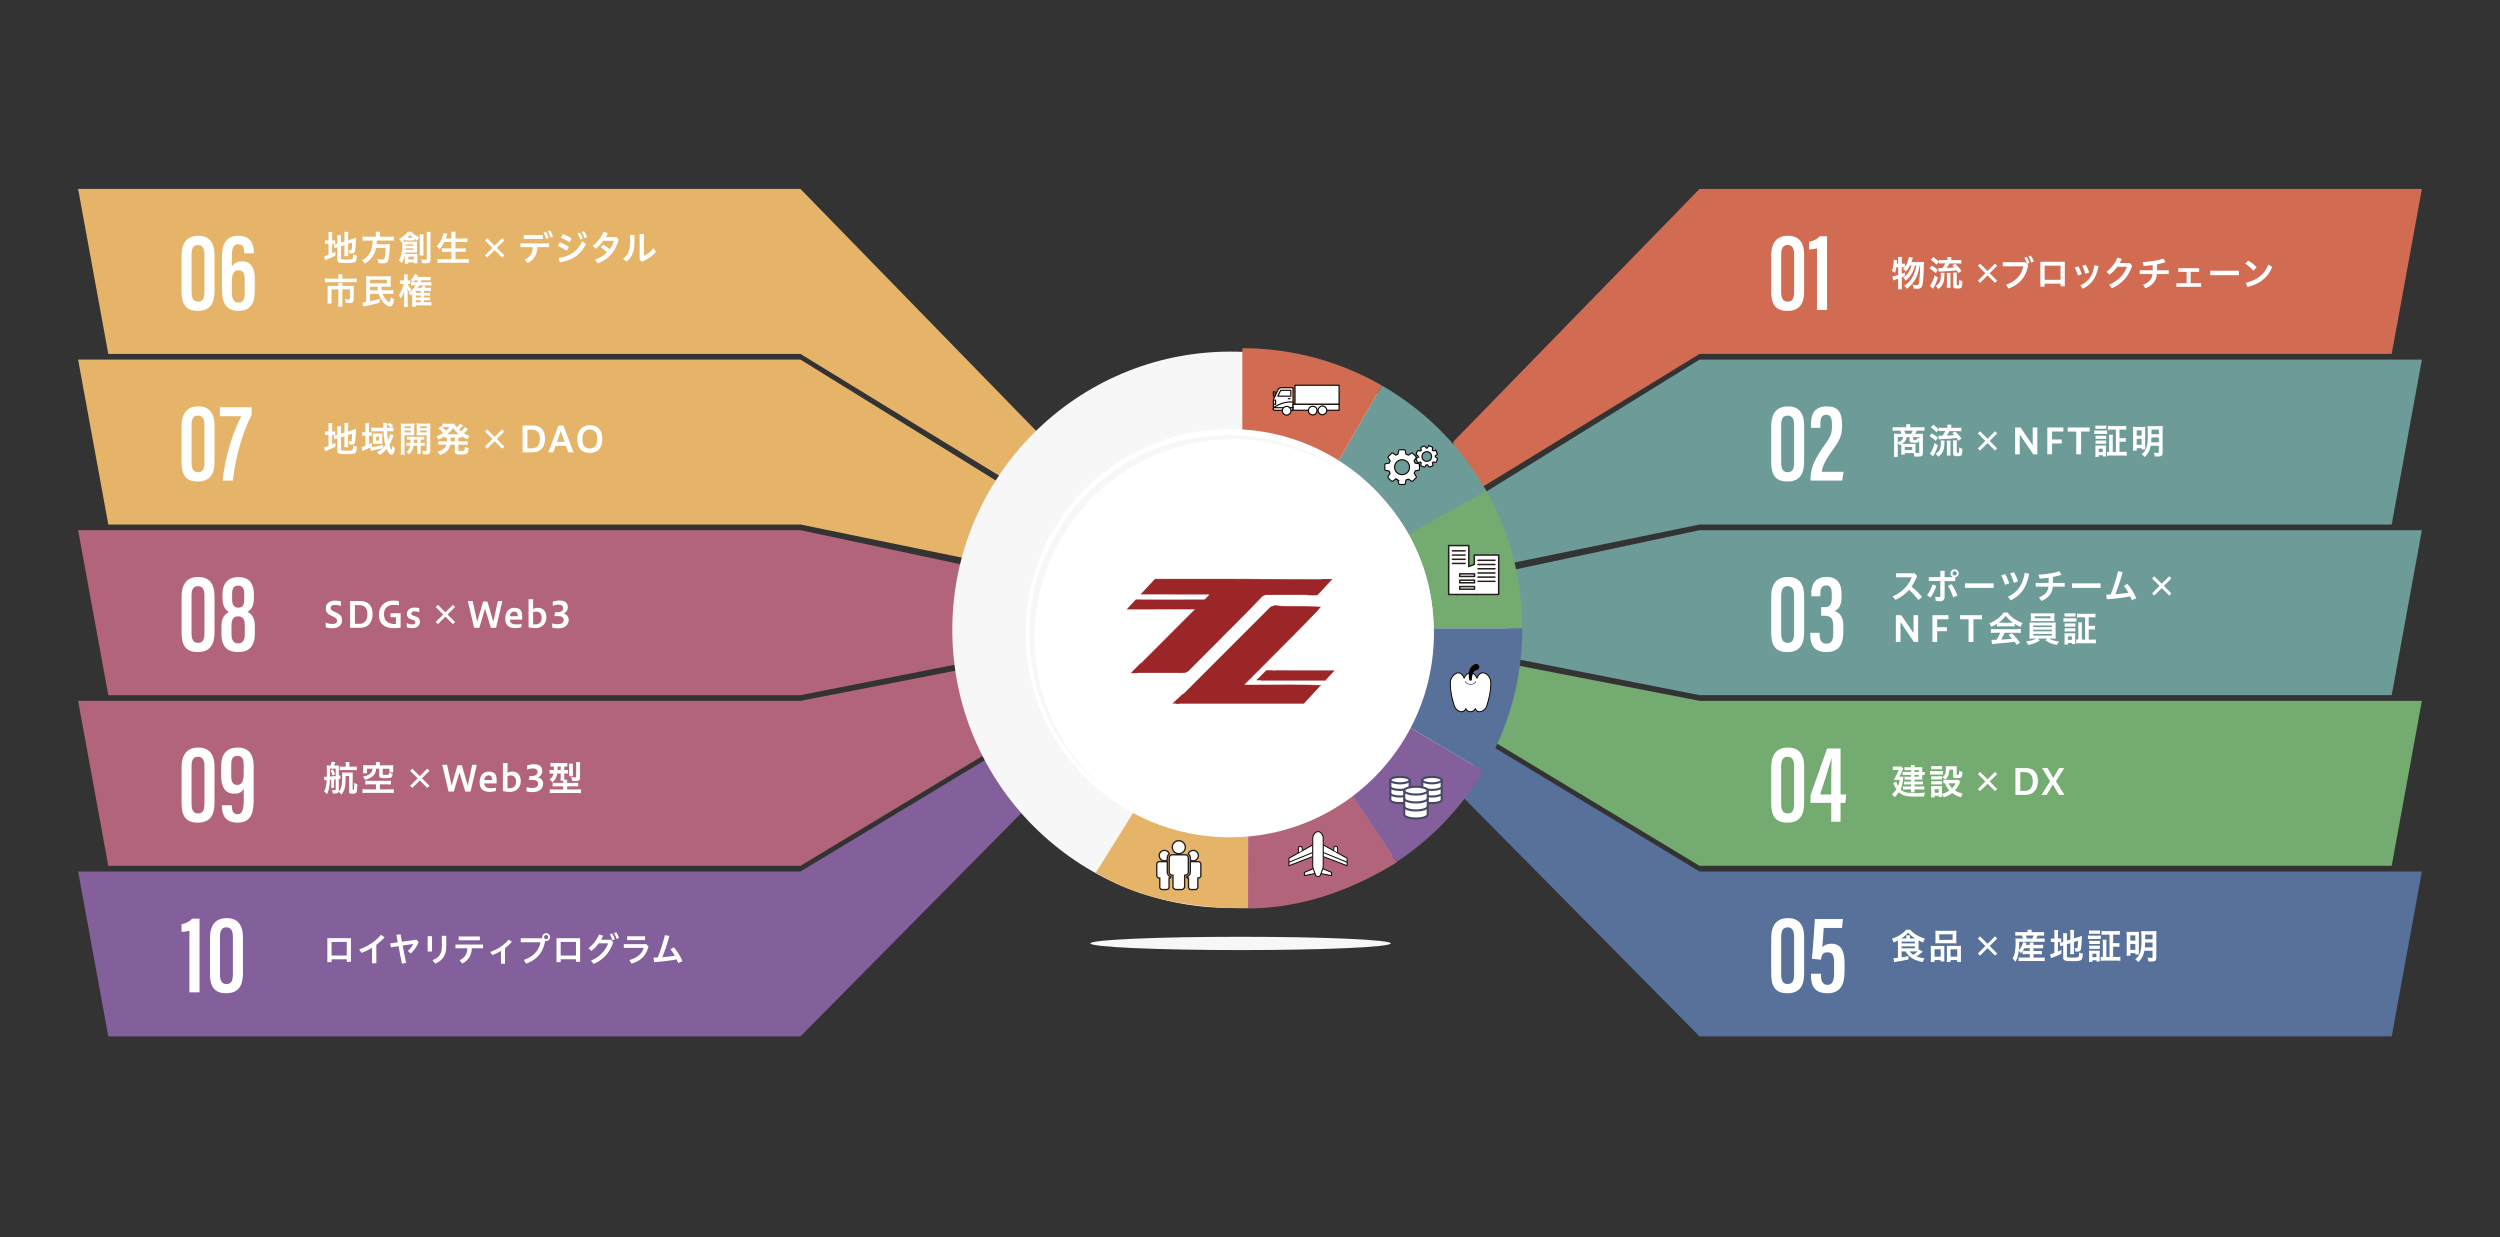 <?xml version="1.0" encoding="UTF-8"?>
<svg xmlns="http://www.w3.org/2000/svg" xmlns:xlink="http://www.w3.org/1999/xlink" id="レイヤー_1" data-name="レイヤー 1" width="3255" height="1611" viewBox="0 0 3255 1611">
  <rect x="0" y="0" width="3255" height="1611" fill="#333333" stroke="none"/>
  <defs>
    <style>.cls-1,.cls-14,.cls-18,.cls-20{fill:none;}.cls-2{fill:#e6b469;}.cls-3{fill:#b2647a;}.cls-4{fill:#835f9b;}.cls-5{fill:#d16b52;}.cls-6{fill:#6c9b98;}.cls-7{fill:#74ab70;}.cls-8{fill:#57719b;}.cls-12,.cls-13,.cls-15,.cls-16,.cls-17,.cls-21,.cls-9{fill:#fff;}.cls-10{fill:#f7f7f7;}.cls-11{fill:#0093d8;}.cls-12,.cls-15,.cls-16,.cls-18,.cls-20{stroke:#0a0000;}.cls-12,.cls-16,.cls-17,.cls-18,.cls-20{stroke-linecap:round;stroke-linejoin:round;}.cls-12{stroke-width:1.5px;}.cls-13,.cls-14{stroke:#464964;stroke-width:2.78px;}.cls-13,.cls-14,.cls-15,.cls-21{stroke-miterlimit:10;}.cls-15{stroke-width:1.44px;}.cls-16{stroke-width:1.27px;}.cls-17,.cls-21{stroke:#251e1c;}.cls-17{stroke-width:1.98px;}.cls-18{stroke-width:1.27px;}.cls-19{fill:#0a0000;}.cls-20{stroke-width:0.69px;}.cls-21{stroke-width:1.78px;}.cls-22,.cls-23{fill:#9c2527;}.cls-23{stroke:#9c2527;stroke-miterlimit:10;stroke-width:0.66px;}.cls-24{clip-path:url(#clip-path);}.cls-25{clip-path:url(#clip-path-2);}</style>
    <clipPath id="clip-path">
      <polygon class="cls-1" points="1689.8 924.5 1345.2 924.5 1551 702.9 1895.5 702.9 1689.8 924.5"></polygon>
    </clipPath>
    <clipPath id="clip-path-2">
      <polygon class="cls-1" points="2022.7 928.4 1290.1 928.4 1491.2 753.7 2223.8 753.7 2022.7 928.4"></polygon>
    </clipPath>
  </defs>
  <polygon class="cls-2" points="1362.7 657.2 1042.2 460.8 141 460.8 101.7 246 1042.2 246 1362.7 575 1362.7 657.2 1362.7 657.2"></polygon>
  <polygon class="cls-2" points="1362.7 748.7 1042.2 682.9 141 682.9 101.7 468.2 1042.2 468.2 1362.7 666.6 1362.7 748.7 1362.7 748.7"></polygon>
  <polygon class="cls-3" points="1362.7 841.8 1042.2 905.1 141 905.1 101.7 690.3 1042.2 690.3 1362.7 758.6 1362.7 841.8 1362.7 841.8"></polygon>
  <polygon class="cls-3" points="1362.7 933.8 1042.2 1127.3 141 1127.3 101.7 912.5 1042.2 912.5 1362.7 850.2 1362.7 933.8 1362.7 933.8"></polygon>
  <polygon class="cls-4" points="1362.7 1025.3 1042.2 1349.4 141 1349.4 101.7 1134.7 1042.2 1134.7 1362.7 941.2 1362.7 1025.3 1362.7 1025.3"></polygon>
  <polygon class="cls-5" points="1892.3 657.2 2212.8 460.8 3114 460.8 3153.3 246 2212.8 246 1892.3 575 1892.3 657.2 1892.3 657.2"></polygon>
  <polygon class="cls-6" points="1892.3 748.7 2212.8 682.9 3114 682.9 3153.3 468.2 2212.8 468.2 1892.3 666.6 1892.3 748.7 1892.3 748.7"></polygon>
  <polygon class="cls-6" points="1892.3 841.8 2212.8 905.1 3114 905.1 3153.3 690.3 2212.8 690.3 1892.3 758.6 1892.3 841.8 1892.3 841.8"></polygon>
  <polygon class="cls-7" points="1892.3 933.8 2212.8 1127.3 3114 1127.3 3153.3 912.5 2212.8 912.5 1892.3 850.2 1892.3 933.8 1892.3 933.8"></polygon>
  <polygon class="cls-8" points="1892.3 1025.3 2212.8 1349.4 3114 1349.4 3153.3 1134.7 2212.8 1134.7 1892.3 941.2 1892.3 1025.3 1892.3 1025.3"></polygon>
  <path class="cls-9" d="M2319.1,331.3v49.2c0,8.1,2.5,12.2,8.5,12.2s8.3-3.8,8.3-12.6V331c0-8.1-2.8-12-8.3-12s-8.5,3.4-8.5,12.3Zm29.9.6v47c0,15.3-5.1,25.9-21.9,25.9s-21-10.4-21-25.7V332.7c0-17.1,7.7-25.7,21.8-25.7s21.1,8.4,21.1,24.9Z"></path>
  <path class="cls-9" d="M2365.7,403.6V323.4a55.2,55.2,0,0,1-10.3,1.4V314.7a22.6,22.6,0,0,0,13.8-7.1h9.6v96Z"></path>
  <path class="cls-9" d="M2319.1,553.4v49.2c0,8.1,2.5,12.2,8.5,12.2s8.3-3.8,8.3-12.6V553.1c0-8.1-2.8-12-8.3-12s-8.5,3.4-8.5,12.3Zm29.9.6v47.1c0,15.2-5.1,25.8-21.9,25.8s-21-10.4-21-25.6V554.9c0-17.2,7.7-25.8,21.8-25.8s21.1,8.4,21.1,24.9Z"></path>
  <path class="cls-9" d="M2357.3,625.7V624c.1-16.8,7.1-28.4,17.5-43.4,7.9-11.2,10.4-15.1,10.4-25.7s-1.4-14.8-7.4-14.8-7.7,4.3-7.7,12.2V557h-12.2v-5.1c0-10.8,3.4-22.8,20.5-22.8s20,10.4,20,25-4.6,21.3-12.4,32-13.3,20.3-14,28.2h28.4l-1.9,11.4Z"></path>
  <path class="cls-9" d="M2319.1,775.5v49.2c0,8.1,2.5,12.3,8.5,12.3s8.3-3.9,8.3-12.7v-49c0-8.2-2.8-12.1-8.3-12.1s-8.5,3.5-8.5,12.3Zm29.9.6v47.1c0,15.2-5.1,25.8-21.9,25.8s-21-10.4-21-25.6V777c0-17.2,7.7-25.8,21.8-25.8s21.1,8.4,21.1,24.9Z"></path>
  <path class="cls-9" d="M2358.3,776.3v-2.8c0-10,3-22.3,20-22.3,14.5,0,19.4,9.2,19.4,22.3v3.7c0,10.9-3.5,16-9.1,18.3h0c6.9,2.4,11.4,7.7,11.4,19.4v7.9c0,15.2-4.8,26.2-21.9,26.2-15.5,0-21.1-8.7-21.1-22.1v-3h12.2v2.9c0,5.9,2,11.3,8.8,11.3s8.9-5,8.9-13.6v-9.3c0-10-3.5-13.5-11.7-13.5h-4.1V790.5h4c7.1,0,9.9-2.9,9.9-12v-5.1c0-6.3-1.2-11.2-7.3-11.2s-7.6,4.9-7.6,10.6v3.5Z"></path>
  <path class="cls-9" d="M2319.1,997.6v49.2c0,8.1,2.5,12.3,8.5,12.3s8.3-3.9,8.3-12.7v-49c0-8.1-2.8-12.1-8.3-12.1s-8.5,3.5-8.5,12.3Zm29.9.6v47.1c0,15.2-5.1,25.8-21.9,25.8s-21-10.4-21-25.6V999.1c0-17.2,7.7-25.8,21.8-25.8s21.1,8.4,21.1,24.9Z"></path>
  <path class="cls-9" d="M2384.3,1014.9c0-9.3.3-18.7.5-28h-.1c-4.6,16-9.7,31.6-14.8,47.5h14.4v-19.5Zm0,55v-24.6h-27v-9.8l21.6-61h17.5v59.9h7.3l-1,10.9h-6.3v24.6Z"></path>
  <path class="cls-9" d="M2319.1,1219.8v49.1c0,8.1,2.5,12.3,8.5,12.3s8.3-3.9,8.3-12.7v-49c0-8.1-2.8-12.1-8.3-12.1s-8.5,3.5-8.5,12.4Zm29.9.5v47.1c0,15.2-5.1,25.8-21.9,25.8s-21-10.4-21-25.6v-46.4c0-17.2,7.7-25.8,21.8-25.8s21.1,8.4,21.1,24.9Z"></path>
  <path class="cls-9" d="M2398.2,1208.2h-23.7c-.5,8.1-1.3,19.2-1.9,25.4,2-2.9,6.3-4.9,11.7-4.9,12.7,0,17.3,9.4,17.3,25.4v10.4c0,16.4-4.6,28.7-22.2,28.7s-21.5-10.5-21.5-23.4v-2H2371v3.1c0,5.4,1.7,11.4,8.4,11.4s8.6-5.6,8.6-16v-11.7c0-9.7-1.5-14.7-8.3-14.7s-7.7,3.2-8.9,9.6l-11.7-1.2c1.4-13.5,3.2-39.8,3.9-51.7h36.6l-1.4,11.6Z"></path>
  <path class="cls-9" d="M249.4,331.3v49.2c0,8.1,2.5,12.2,8.5,12.2s8.3-3.8,8.3-12.6V331c0-8.1-2.8-12-8.4-12s-8.4,3.4-8.4,12.3Zm29.9.6v47c0,15.3-5.2,25.9-21.9,25.9s-21-10.4-21-25.7V332.7c0-17.1,7.7-25.7,21.7-25.7s21.2,8.4,21.2,24.9Z"></path>
  <path class="cls-9" d="M318.6,380.7V364.2c0-7.3-1.5-12.3-7.9-12.3s-8.8,5.2-8.8,13.8v15c0,7,1.6,13.2,8.4,13.2s8.3-4.6,8.3-13.2Zm-.6-50.9v-1.2c0-4.3-.8-10.6-7.5-10.6s-8.6,4.8-8.6,15.7v13.4c2.3-3.7,6.2-6.8,13.3-6.8,12,0,16.5,9.5,16.5,22v16.5c0,14.6-4.5,26-21.5,26S289,391.9,289,378.5V335.3c0-16.2,4.3-28.3,21.5-28.3s20,12.8,20,22.1v.7Z"></path>
  <path class="cls-9" d="M249.4,553.4v49.2c0,8.1,2.5,12.2,8.5,12.2s8.3-3.8,8.3-12.6V553.1c0-8.1-2.8-12-8.4-12s-8.4,3.4-8.4,12.3Zm29.9.6v47.1c0,15.2-5.2,25.8-21.9,25.8s-21-10.4-21-25.6V554.9c0-17.2,7.7-25.8,21.7-25.8s21.2,8.4,21.2,24.9Z"></path>
  <path class="cls-9" d="M327.6,530.3v9.9c-11.4,22.2-20.4,51.2-24.4,85.5H289.8c3.3-31.2,13.6-63.3,24.4-83.8h-28V530.3Z"></path>
  <path class="cls-9" d="M249.4,775.5v49.2c0,8.1,2.5,12.3,8.5,12.3s8.3-3.9,8.3-12.7v-49c0-8.2-2.8-12.1-8.4-12.1s-8.4,3.5-8.4,12.3Zm29.9.6v47.1c0,15.2-5.2,25.8-21.9,25.8s-21-10.4-21-25.6V777c0-17.2,7.7-25.8,21.7-25.8s21.2,8.4,21.2,24.9Z"></path>
  <path class="cls-9" d="M302.2,773.1v7.7c0,6.4,2.7,10.4,8,10.4s7.8-3.1,7.8-10.6v-7.5c0-6-1.6-10.6-7.9-10.6s-7.9,4.6-7.9,10.6ZM318.7,826V813.8c0-8.2-3.1-11.3-8.7-11.3s-8.6,3.6-8.6,11.3V826c0,7,2.5,11.7,8.6,11.7s8.7-4,8.7-11.7Zm-30.4-.6v-10c0-12,5.1-15.8,9.6-18.7-5.2-3.2-8.2-8.1-8.2-18.2v-4.6c0-15,7.7-22.6,20.9-22.6,11.6,0,20,6.2,20,22.8v4.1c0,11.8-3.9,15.8-8.4,18.4,5.8,2.9,9.6,7.8,9.6,18.8v9.1c0,17.6-7.8,24.5-22,24.5-12.1,0-21.5-5.6-21.5-23.6Z"></path>
  <path class="cls-9" d="M249.4,997.6v49.2c0,8.1,2.5,12.3,8.5,12.3s8.3-3.9,8.3-12.7v-49c0-8.1-2.8-12.1-8.4-12.1s-8.4,3.5-8.4,12.3Zm29.9.6v47.1c0,15.2-5.2,25.8-21.9,25.8s-21-10.4-21-25.6V999.1c0-17.2,7.7-25.8,21.7-25.8s21.2,8.4,21.2,24.9Z"></path>
  <path class="cls-9" d="M301.1,995.7v15c0,6.2,1.5,11.3,7.8,11.3s8.4-5.7,8.4-14.7V995.8c0-7.6-2.1-11.6-8.1-11.6s-8.1,3.7-8.1,11.5Zm.8,52.8v1.4c0,6.6,2.3,10.2,7.5,10.2s8-4.5,8-18.3V1027c-2.3,4-5.7,6.4-12.4,6.4-12.2,0-17-9.2-17-22.9V997.1c0-14.8,7.1-23.8,21.3-23.8s21,8.5,21,24.5v40.9c0,17.3-1.7,32.4-21.1,32.4-16.6,0-20.3-11.1-20.3-22v-.6Z"></path>
  <path class="cls-9" d="M246.6,1292v-80.2a54.7,54.7,0,0,1-10.2,1.5v-10.1a23.6,23.6,0,0,0,13.8-7.1h9.6V1292Z"></path>
  <path class="cls-9" d="M286.4,1219.8v49.1c0,8.1,2.5,12.3,8.5,12.3s8.3-3.9,8.3-12.7v-49c0-8.1-2.8-12.1-8.4-12.1s-8.4,3.5-8.4,12.4Zm29.9.5v47.1c0,15.2-5.2,25.8-21.9,25.8s-21-10.4-21-25.6v-46.4c0-17.2,7.7-25.8,21.7-25.8s21.2,8.4,21.2,24.9Z"></path>
  <path class="cls-10" d="M1964.2,820c0,200-162.1,362.1-362.1,362.1S1239.9,1020,1239.9,820s162.2-362.2,362.2-362.2S1964.2,620,1964.2,820Z"></path>
  <path class="cls-3" d="M1624.9,1182.7l.2-117.3a248.3,248.3,0,0,0,131.4-37.5l62.1,94.8c-57.7,36-124.6,60-192.9,60Z"></path>
  <path class="cls-4" d="M1818.2,1122.4l-63.8-96.6a251.4,251.4,0,0,0,77.2-81.1l99.6,59.1a370.8,370.8,0,0,1-49.8,65.8,366.7,366.7,0,0,1-63.2,52.8Z"></path>
  <path class="cls-8" d="M1931.2,1003.8l-99.6-59.1A247.8,247.8,0,0,0,1866.3,818H1982a363.4,363.4,0,0,1-50.8,185.8Z"></path>
  <path class="cls-11" d="M1883.4,665.1c3.2,5.6,6.2,11.3,9.1,17.1A305.1,305.1,0,0,1,1924.1,818"></path>
  <path class="cls-7" d="M1982,818H1866.3a246.3,246.3,0,0,0-25.7-110.1c-2.3-4.7-4.8-9.4-7.4-13.9l100.3-57.8c3.8,6.6,7.5,13.5,10.9,20.4a360.7,360.7,0,0,1,27.9,77.3A370.3,370.3,0,0,1,1982,818Z"></path>
  <path class="cls-6" d="M1834.2,695.7a250.1,250.1,0,0,0-92.8-93.5l57.8-100.3a365.9,365.9,0,0,1,135.7,136.8l-100.7,57Z"></path>
  <path class="cls-5" d="M1741.4,602.2a248.4,248.4,0,0,0-123.9-33V453.4a363.8,363.8,0,0,1,181.7,48.5l-57.8,100.3Z"></path>
  <path class="cls-2" d="M1624.9,1182.6V1066.8a248.3,248.3,0,0,1-131.4-37.5l-66.7,106.9c57.8,36,129.8,46.4,198.1,46.4Z"></path>
  <path class="cls-9" d="M1867,824.4c0,146.8-119,265.8-265.8,265.8s-265.9-119-265.9-265.8,119.1-265.8,265.9-265.8S1867,677.6,1867,824.4Z"></path>
  <path class="cls-10" d="M1347,830.3c0-142.8,115.7-258.5,258.5-258.5a257.4,257.4,0,0,1,151.5,49,257.3,257.3,0,0,0-158.3-54.1c-142.8,0-258.5,115.7-258.5,258.5a258.3,258.3,0,0,0,107,209.5A258.1,258.1,0,0,1,1347,830.3Z"></path>
  <path class="cls-9" d="M427.8,307.2a34.5,34.5,0,0,0-.3-5.2h5.2a33.6,33.6,0,0,0-.3,5.2v5.9h1.1a19,19,0,0,0,3-.2v4.7h-4.1v12.3l4.4-2.1v4.9a81,81,0,0,1-11.2,5l-2.4,1-1-5.2a27.9,27.9,0,0,0,5.5-1.6V317.5h-1.1a16.8,16.8,0,0,0-3.5.2v-4.9a15.6,15.6,0,0,0,3.5.3h1.1Zm16.2,29c0,.9.4,1.2,1.4,1.4a39.1,39.1,0,0,0,6.2.3c5.3,0,6.8-.2,7.5-1.2s.8-2.3.8-5.4a23,23,0,0,0,4.9,1.5c-.5,9.1-1.4,9.7-14.3,9.7-9.3,0-11.3-.9-11.3-4.8V322l-.9.3a12.6,12.6,0,0,0-2.8,1.1l-1.1-5a30,30,0,0,0,4.4-1l.4-.2V311a22.3,22.3,0,0,0-.3-4.8h5.4a30.4,30.4,0,0,0-.3,4.6v5l4.5-1.4v-7.9a20.8,20.8,0,0,0-.3-4.6h5.3a34.8,34.8,0,0,0-.3,4.7v6.3l6.6-2a19.2,19.2,0,0,0,3.7-1.4c-.1,2-.1,2.3-.2,4.8a106.2,106.2,0,0,1-1,12.5c-.6,2.6-1.8,3.3-5.2,3.3H455a14.7,14.7,0,0,0-1.2-4.6l2.5.3c1.2,0,1.4-.2,1.6-1.1a65.6,65.6,0,0,0,.5-8.8l-5.2,1.7v11.3a30.4,30.4,0,0,0,.3,4.6h-5.3a21.8,21.8,0,0,0,.3-4.7v-9.6l-4.5,1.4Z"></path>
  <path class="cls-9" d="M489.4,305.5a20.9,20.9,0,0,0-.3-3.8h5.8a18.1,18.1,0,0,0-.3,3.8v2.7h12.6a43.4,43.4,0,0,0,5.7-.3v5.5a41.3,41.3,0,0,0-5.6-.2H490.7c-.3,3.3-.3,3.4-.4,4.8h12.6a27.7,27.7,0,0,0,4.7-.2v.5c-.1.7-.1,1.2-.2,3.1a88,88,0,0,1-1.6,16c-1,4.3-2.5,5.5-7.1,5.5-1.6,0-2.6-.1-6.1-.4a17.9,17.9,0,0,0-1.3-5.3,34.9,34.9,0,0,0,6.8.7c2,0,2.4-.5,3.1-3.6a67.6,67.6,0,0,0,.9-11.5H489.6c-1.9,9.2-6,15-14.6,20.6a11.9,11.9,0,0,0-3.7-4.3,29.2,29.2,0,0,0,8.2-6.7c3.9-4.7,5.4-10,5.7-19.2h-7.5l-5.7.2v-5.5a46.7,46.7,0,0,0,5.7.3h11.7Z"></path>
  <path class="cls-9" d="M527.1,333.9v-1.4a32.8,32.8,0,0,1-4,10.1,17.3,17.3,0,0,0-3.7-3.9c3.2-4.8,4.3-10,4.3-19.7,0-1.8,0-2.7-.1-4l-.9.5a14.6,14.6,0,0,0-3.2-4.2,42.2,42.2,0,0,0,7.6-5.3,23.6,23.6,0,0,0,3.8-4.2h4.9c2.6,2.9,5.3,4.8,10,7.1a18.6,18.6,0,0,0-2.3,4.4,33.9,33.9,0,0,1-3.8-2.3v2.1H528.1v-1.6l-3.9,3.1h18.9a17.2,17.2,0,0,0-.2,3.4v7.5a16.2,16.2,0,0,0,.2,3.4H527.8c-.2.9-.2,1.3-.3,1.8h13l3.1-.2c-.1,1.1-.1,1.9-.1,3.3v5.4a20.6,20.6,0,0,0,.2,3.7h-4.9v-1.4h-7.2v2h-4.7a19.4,19.4,0,0,0,.2-3.6Zm1.2-10.5c-.1.6-.1.9-.2,1.8h10.1v-1.8Zm9.9-3.4v-1.8h-9.8V320ZM537,309.5h.6a27.9,27.9,0,0,1-4-3.7,29.4,29.4,0,0,1-3.2,3.7H537Zm-5.3,28.3h7.1v-3.7h-7.1ZM551.5,305a29.1,29.1,0,0,0-.2,4.7v18.2a27.2,27.2,0,0,0,.2,4.8h-5.2a29.1,29.1,0,0,0,.2-4.8V309.8a31.8,31.8,0,0,0-.2-4.8Zm9.3-3.1a33.7,33.7,0,0,0-.3,5.5v30.1c0,4.3-1.2,5.3-6.8,5.3l-4.2-.2a15.3,15.3,0,0,0-1.2-4.8,36.1,36.1,0,0,0,5.3.5c1.7,0,2.1-.3,2.1-1.4V307.5c0-2.7-.1-4.1-.2-5.6Z"></path>
  <path class="cls-9" d="M578.5,315.1a42.6,42.6,0,0,1-6.2,9.4,14.9,14.9,0,0,0-3.7-3.8,32.9,32.9,0,0,0,7.7-13.2,27.7,27.7,0,0,0,1-4.3l5.2,1.3c-.1.4-.6,1.5-.9,2.7s-.6,1.8-1.2,3.4h7.3v-3.5a42.8,42.8,0,0,0-.2-5.4h5.8a38.5,38.5,0,0,0-.3,5.4v3.5h9.5a56.6,56.6,0,0,0,6.1-.3v5l-6-.2H593v8.3h7.8a41.7,41.7,0,0,0,5.6-.3v5a44.4,44.4,0,0,0-5.5-.3H593v9.7h10.9a58.5,58.5,0,0,0,6.4-.3v5.2a61.9,61.9,0,0,0-6.3-.3H576.2c-2.4,0-4.3.1-6.5.3v-5.2a62.5,62.5,0,0,0,6.4.3h11.6v-9.7h-6.9a42.2,42.2,0,0,0-5.5.3v-5a37.5,37.5,0,0,0,5.4.3h7v-8.3Z"></path>
  <path class="cls-9" d="M634.3,310.2l9.7,9.7,9.8-9.7,2.8,2.8-9.7,9.8,9.7,9.7-2.8,2.8-9.8-9.7-9.7,9.7-2.8-2.8,9.7-9.7-9.7-9.8Z"></path>
  <path class="cls-9" d="M677.7,316.9h37.2v4.9H699.7c-.4,10-4.7,16.6-12.9,20.8l-3.6-4.4c7.2-3.7,10.3-8.4,10.5-16.4h-16Zm4.3-10.8h24.9v5H682Zm28.8-4.3a31.4,31.4,0,0,1,3.6,8L711,311a36.8,36.8,0,0,0-3.4-8.2Zm5.4-1.7a27,27,0,0,1,3.8,7.8l-3.3,1.2a33.1,33.1,0,0,0-3.5-8Z"></path>
  <path class="cls-9" d="M728.9,315.5a52.5,52.5,0,0,1,11.8,6l-2.8,5a70,70,0,0,0-11.6-6.3Zm-1.5,20.3c14.5-2.1,24.5-8.3,30.7-21.8l4.8,3.6c-6.7,14.4-18.3,21.3-34,24Zm5.4-31a47.8,47.8,0,0,1,11.5,5.8l-2.8,4.9a57.6,57.6,0,0,0-11.4-6.1Zm22.3-2a35,35,0,0,1,3.6,8l-3.4,1.2a29.3,29.3,0,0,0-3.4-8.2Zm5.4-1.7a27,27,0,0,1,3.8,7.8l-3.3,1.2a33.1,33.1,0,0,0-3.5-8Z"></path>
  <path class="cls-9" d="M785.6,313.5a49.1,49.1,0,0,1-10,10.3l-4.1-3.6a44.4,44.4,0,0,0,14.4-18.5l5.5,1.8a42.5,42.5,0,0,1-2.7,5.2h13.8l3,3.2c-4.6,16.5-13.2,25.5-27.3,30.9l-3.4-4.7a42.9,42.9,0,0,0,15.4-9.5,42.8,42.8,0,0,0-8.1-6.5l3.2-3.6a39.9,39.9,0,0,1,8.5,6.1,36,36,0,0,0,5.5-11.1Z"></path>
  <path class="cls-9" d="M826,305.9v10.6c0,10.8-3.1,18.2-10.3,24.2l-4.3-3.9c6.6-5,8.9-11.2,8.9-20.6V305.9Zm12.5-1.3v28.6A36,36,0,0,0,850.9,323l3.1,4.9c-4,5.2-11.1,10-18.2,12.8l-3-2.6V304.6Z"></path>
  <path class="cls-9" d="M440.6,360.6a15.8,15.8,0,0,0-.3-3.4H446a16.9,16.9,0,0,0-.3,3.3v2.3h12.9a46.2,46.2,0,0,0,5.8-.3v5.1a41.3,41.3,0,0,0-5.6-.2H428.6l-5.6.2v-5.1a47.9,47.9,0,0,0,5.7.3h11.9Zm0,11.1a17.7,17.7,0,0,0-.2-3.3h5.5a12.9,12.9,0,0,0-.2,3.3v.6h10.6l4.4-.2c-.1,1.2-.2,2.3-.2,3.9v13.4c0,4.2-1.3,5.2-6.6,5.2l-3.8-.2a15.3,15.3,0,0,0-1.2-4.9,23.1,23.1,0,0,0,4.4.5c1.9,0,2.3-.2,2.3-1.4V376.7h-9.9v17a46.8,46.8,0,0,0,.3,5.5h-5.7a49.3,49.3,0,0,0,.3-5.5v-17h-9v13.1a40.4,40.4,0,0,0,.2,5.4h-5.5a43.3,43.3,0,0,0,.3-5.3V376c0-1.4-.1-2.6-.2-3.9l4.7.2h9.5Z"></path>
  <path class="cls-9" d="M496.5,373.2a26.7,26.7,0,0,0,.7,4.7h9.3a33.5,33.5,0,0,0,5.6-.3v5.1l-4.5-.2h-9.4a23.1,23.1,0,0,0,4.8,8c1.3,1.4,3.3,2.7,4,2.7s1.2-1.5,1.8-6.2a18.1,18.1,0,0,0,4.3,2.7c-.9,6.7-2.5,9.2-5.4,9.2s-6.7-2.5-9.7-6.6a29.6,29.6,0,0,1-4.9-9.7H481.8v9.7c5.1-1.1,7.5-1.7,12.6-3.1v4.8a134.1,134.1,0,0,1-14.2,3.6l-3.8.7-1.8.4-1.6.4-1.1-5.4a29.2,29.2,0,0,0,4.8-.5V365c0-2.4-.1-3.9-.2-5.4l5.5.2h21.8l5-.2c-.1,1.2-.1,2-.1,4.3v5.3c0,1.9,0,3.1.1,4.1H496.5Zm-14.7-4.3h22v-4.7h-22Zm0,4.3V378h10.4a43.6,43.6,0,0,1-.6-4.7Z"></path>
  <path class="cls-9" d="M526.1,361.9a29.1,29.1,0,0,0-.2-4.7H531a29.7,29.7,0,0,0-.2,4.7v3.3h.4a11.9,11.9,0,0,0,2.9-.2v4.8H531a15.8,15.8,0,0,0,4.8,6.8,17.7,17.7,0,0,0-2.5,3.8,37.7,37.7,0,0,1-2.8-4.4,46,46,0,0,1,.3,6.1v11.8c0,2.3.1,4.3.2,5.6h-5.1a41.7,41.7,0,0,0,.3-5.6v-9.4a42.1,42.1,0,0,1,.2-5.6,39.8,39.8,0,0,1-4.7,9.7,15.9,15.9,0,0,0-2.6-4.4,33.9,33.9,0,0,0,4.8-9.1,25.4,25.4,0,0,0,1.7-5.3h-1.9a11.9,11.9,0,0,0-3,.2V365a11.5,11.5,0,0,0,3,.2h2.4Zm12.8,9.7a20.2,20.2,0,0,0-3.8.3v-4.7l2.5.2a9.4,9.4,0,0,0-3.1-2.6,15.9,15.9,0,0,0,5.2-7.8l4.6,1.1-1.3,2.5h12.4a25.4,25.4,0,0,0,5.2-.3v4.8a38.7,38.7,0,0,0-5.3-.2h-6.6l-.9,2.5h9l4.8-.2v4.7a28.3,28.3,0,0,0-4.7-.3H545.8a29.8,29.8,0,0,1-2,3.2h5a17.3,17.3,0,0,0,1.6-3l4,1.3-1,1.7h3.5l4.2-.2V379l-4.1-.2h-4.9v2.5h4.3a29.3,29.3,0,0,0,3.6-.2V385l-3.6-.2h-4.3v2.6h4.3a28,28,0,0,0,3.6-.2v3.9l-3.6-.2h-4.3v2.6h4.4a32.1,32.1,0,0,0,5.1-.3v4.5l-5.1-.2H541.3v1.8h-4.9a32.5,32.5,0,0,0,.3-5v-9.1a16.2,16.2,0,0,1,.1-2.2l-2,1.8a11.4,11.4,0,0,0-2.7-3.3,31.2,31.2,0,0,0,8.8-9.9Zm4.2-4.2.8-2.5h-3.5l-2.2,2.5h4.9Zm4.7,11.4h-6.5v2.5h6.5Zm0,6h-6.5v2.6h6.5Zm-6.5,6.1v2.6h6.5v-2.6Z"></path>
  <path class="cls-10" d="M1810.8,1228.3c0,4.8-87.5,8.7-195.5,8.7s-195.6-3.9-195.6-8.7,87.6-8.6,195.6-8.6,195.5,3.8,195.5,8.6Z"></path>
  <path class="cls-9" d="M2501.2,341.2l3.8-.2c-.1,1.4-.1,1.4-.2,5.7-.4,15.5-1,22.3-2.2,25.5s-3,3.8-7,3.8l-4.4-.4a11.6,11.6,0,0,0-1.2-5.1,22.7,22.7,0,0,0,5.7.8c1.8,0,2.5-1,3-4.2a176.4,176.4,0,0,0,1.3-21.5h-.5c-1.3,7.4-2.7,12-4.9,16.5s-5.9,9.2-11.8,13.9a10.9,10.9,0,0,0-3.9-3.8,29.8,29.8,0,0,0,11.8-12.9,45,45,0,0,0,4.4-13.7h-1.8c-2.3,8.9-6,15-12.2,19.9a11.1,11.1,0,0,0-3.3-3.9,24.1,24.1,0,0,0,5.3-4.6,29.3,29.3,0,0,0,5.8-11.4h-2.1a31.2,31.2,0,0,1-5.4,8,14.6,14.6,0,0,0-3.8-3.4l2.2-2.2h-3.7v8.5c1.6-.6,2.3-.8,4.3-1.7v4.5l-4.3,1.8v10.4a44.1,44.1,0,0,0,.3,5.2h-5.3a40.5,40.5,0,0,0,.3-5.2v-8.6l-4.1,1.4a15.4,15.4,0,0,0-2.4.9l-1.1-5.3c2.1-.2,3.2-.5,7.6-1.9v-10h-2.3a53.2,53.2,0,0,1-1.7,7.3,14.7,14.7,0,0,0-4.2-2.4,21.9,21.9,0,0,0,1.7-6.3,41.3,41.3,0,0,0,.7-6.5,12.8,12.8,0,0,0-.1-1.9l4.5.5c-.2,2.8-.2,3-.4,4.7h1.8v-5.2a21.3,21.3,0,0,0-.3-3.7h5.3a19.8,19.8,0,0,0-.3,3.7v5.2h1.1l3-.2v4.3a24.6,24.6,0,0,0,3.2-6,28.3,28.3,0,0,0,2-7l5.3,1a31.3,31.3,0,0,0-1.4,4l-.7,1.8Z"></path>
  <path class="cls-9" d="M2515,345.9a34.9,34.9,0,0,1,8.2,5.7l-2.9,4.2a33,33,0,0,0-8.2-6.3Zm8.1,15.5a57,57,0,0,1-4.6,11.6l-1,1.8a6.7,6.7,0,0,0-.6,1.2l-4.3-3.8a13.4,13.4,0,0,0,2-2.9,42.7,42.7,0,0,0,4.3-10.9Zm-1.9-16.8a31.3,31.3,0,0,0-7.3-6.3l3.2-3.6a40.9,40.9,0,0,1,7.2,6.1v-2.4a34.8,34.8,0,0,0,5,.2h6.3v-.5a16.9,16.9,0,0,0-.3-3.5h5.4a17.8,17.8,0,0,0-.2,3.5v.5h8.2a34.8,34.8,0,0,0,5-.2v4.8l-5-.2h-10.5a33.4,33.4,0,0,1-3.6,5.8,95.2,95.2,0,0,0,9.7-.6,28.1,28.1,0,0,0-2.5-2.6l3.7-2.2a57,57,0,0,1,8.4,9.3l-4.1,2.8c-1.1-1.7-1.5-2.3-2.4-3.5-6.4.8-9.6,1-20.1,1.5l-3,.2-.6-4.8h5.5a31.1,31.1,0,0,0,3.5-6h-3.5l-4.9.2V341Zm10.6,10.6c-.1.9-.1.9-.3,4.8-.2,5.6-.9,8.3-2.9,11.3s-2.3,2.9-5,5a14.1,14.1,0,0,0-3.6-3.7c5.3-3.3,7-6.8,7-14.5a26.4,26.4,0,0,0-.2-2.9Zm2.8,19.5a27.6,27.6,0,0,0,.3-4.4V359.2a20.9,20.9,0,0,0-.3-3.8h5.1a37.9,37.9,0,0,0-.2,3.8v11.2c0,1.7.1,3.2.2,4.3Zm13.1-4.5c0,.9.3,1.1,1.2,1.1s1.5-.2,1.7-.6a38.7,38.7,0,0,0,.3-6.4,19.9,19.9,0,0,0,4.2,1.6c-.3,6.1-.5,7.2-1.4,8.4s-2.2,1.3-5.2,1.3-4-.3-4.8-1.1-.7-1.1-.7-2.7V359.3c0-2.3,0-3.3-.1-4.4h5a37.3,37.3,0,0,0-.2,4.2Z"></path>
  <path class="cls-9" d="M2578,343.2l9.8,9.7,9.7-9.7,2.8,2.8-9.7,9.8,9.7,9.7-2.8,2.8-9.7-9.7-9.8,9.7-2.8-2.8,9.7-9.7-9.7-9.8Z"></path>
  <path class="cls-9" d="M2640.7,344.8c-2.9,16.3-11.2,25.5-25.6,30.9l-3.3-5c12.5-4.3,20.4-12.4,22.4-23.9h-26.6v-5.4h29l2.2,1.9a29.5,29.5,0,0,0-3.2-7.8l3.1-1a26.2,26.2,0,0,1,3.6,7.9l-3.1,1.2Zm3.4-12a27,27,0,0,1,3.9,7.8l-3.4,1.2a31.5,31.5,0,0,0-3.5-8Z"></path>
  <path class="cls-9" d="M2662.1,369.3v3.9h-5.6V340.8h31.9v32h-5.6v-3.5Zm20.7-23.4h-20.7v18.4h20.7Z"></path>
  <path class="cls-9" d="M2706,346.7a50.9,50.9,0,0,1,4.5,10.3l-5,1.7a65,65,0,0,0-4.1-10.3Zm26.2-.3c-2.4,14.4-8.9,24.1-20.5,29.5l-3.2-4.3c10.7-4.9,16.5-13,18.4-26.2Zm-16.6-1.7a45.3,45.3,0,0,1,4.5,10.1l-5,1.7a48,48,0,0,0-4.1-10.4Z"></path>
  <path class="cls-9" d="M2773,342.5l3.1,3.4c-4.7,14.1-13.5,23.6-26.3,29.4l-3.7-4.6c11.5-5,19.7-13.4,23.1-23.3h-12.5a48.5,48.5,0,0,1-10,10.2l-4.1-3.6a47.3,47.3,0,0,0,14.4-18.6l5.6,1.7c-.8,1.8-1.8,3.6-2.8,5.4Z"></path>
  <path class="cls-9" d="M2802.8,345.1c-4,.6-8,1-11.7,1.2l-1.5-5.1c9-.4,19.6-1.9,27.1-4.6l2.8,4.8a110.6,110.6,0,0,1-11,2.7v7.8h15.2v4.9h-15.4c-.9,9-5.6,14.9-15,18.5l-3.1-4.5c7.8-3,11.5-7.2,12.4-14h-16.7v-4.9h16.9Z"></path>
  <path class="cls-9" d="M2847,368.6V354h-10.9v-4.8h27.2V354h-11v14.6h13.5v4.8h-32.2v-4.8Z"></path>
  <path class="cls-9" d="M2915,352.5v5.8h-37.3v-5.8Z"></path>
  <path class="cls-9" d="M2927.1,339.2a43.1,43.1,0,0,1,11,8.9l-4.2,4.4a68.4,68.4,0,0,0-10.5-9.4Zm-3,29c14.7-3.5,24.5-11.3,29.3-23.8l5,3.1c-5.4,14.1-17.1,22.7-32.3,26.1Z"></path>
  <path class="cls-9" d="M2475.5,580.7a15.5,15.5,0,0,0-.1-2.2l-2.3,1.1a16.6,16.6,0,0,0-2.2-3.2v12.9a43.6,43.6,0,0,0,.2,5.5h-5.3a42.2,42.2,0,0,0,.3-5.5V568.5c0-1.4-.1-2.6-.2-3.9l4.5.2h5.3a18.6,18.6,0,0,0-1.7-4.1h-4.7a35.6,35.6,0,0,0-5.1.2v-4.8l5.3.2H2482v-1.1a28.3,28.3,0,0,0-.2-2.9h5.5v.5a9.3,9.3,0,0,0-.2,2.4v1.1h13.2l5.3-.2v4.8a34.1,34.1,0,0,0-5-.2h-4.9a29.2,29.2,0,0,1-2.1,4.1h5.9a36.6,36.6,0,0,0,4.3-.2,20.7,20.7,0,0,0-.2,3.9v21c0,3.9-1.4,5-6.1,5h-5a18.2,18.2,0,0,0-1.1-4.6h-11.3v2h-4.8a28.2,28.2,0,0,0,.2-3.4Zm-4.6-11.6v6.5c4.6-1.4,6.5-3.2,6.9-6.5Zm11.6,0c-.6,4-2.2,6.4-6,8.8h13.9l3.8-.2c-.1,1.2-.2,2.3-.2,3.3v5.4a32.8,32.8,0,0,0,.2,3.4h3c1.3,0,1.6-.2,1.6-1.2V574.4c-.9,1.7-2,2-6.5,2-3,0-4.2-.2-5.1-.6a2.5,2.5,0,0,1-1-2.3v-4.4Zm5.9-4.3a21.7,21.7,0,0,0,1.9-4.1h-11a23.1,23.1,0,0,1,1.7,4.1Zm-8.3,21.1h9.6v-4h-9.6Zm18.7-16.8h-8v2.6c0,.8.3.9,2.4.9s2.2-.1,2.5-.5a5.1,5.1,0,0,0,.3-2.1,15.7,15.7,0,0,0,2.8,1.2Z"></path>
  <path class="cls-9" d="M2515,564.2a38.9,38.9,0,0,1,8.2,5.8l-2.9,4.1a32.7,32.7,0,0,0-8.2-6.2Zm8.1,15.5a54.8,54.8,0,0,1-4.6,11.6,8.5,8.5,0,0,1-1,1.8,13.4,13.4,0,0,0-.6,1.2l-4.3-3.8a15.5,15.5,0,0,0,2-2.8,45.1,45.1,0,0,0,4.3-11Zm-1.9-16.8a31.3,31.3,0,0,0-7.3-6.3l3.2-3.6a51.7,51.7,0,0,1,7.2,6.1v-2.4a32.5,32.5,0,0,0,5,.3h6.3v-.5a17.9,17.9,0,0,0-.3-3.6h5.4a18.4,18.4,0,0,0-.2,3.6v.5h8.2a32.5,32.5,0,0,0,5-.3v4.9a31.6,31.6,0,0,0-5-.3h-10.5a27.3,27.3,0,0,1-3.6,5.8,95.2,95.2,0,0,0,9.7-.6,28.1,28.1,0,0,0-2.5-2.6l3.7-2.2a57,57,0,0,1,8.4,9.3l-4.1,2.9c-1.1-1.8-1.5-2.3-2.4-3.6-6.4.8-9.6,1-20.1,1.5l-3,.3-.6-4.9h5.5a28.4,28.4,0,0,0,3.5-6h-3.5a34.8,34.8,0,0,0-4.9.3v-2.3Zm10.6,10.6c-.1.9-.1.9-.3,4.8-.2,5.6-.9,8.3-2.9,11.3s-2.3,2.9-5,5.1a14.5,14.5,0,0,0-3.6-3.8c5.3-3.3,7-6.8,7-14.4a28.3,28.3,0,0,0-.2-3Zm2.8,19.6a28.5,28.5,0,0,0,.3-4.4V577.5a20.9,20.9,0,0,0-.3-3.8h5.1c-.1,1.2-.2,2.2-.2,3.8v11.2c0,1.7.1,3.3.2,4.4Zm13.1-4.6c0,1,.3,1.1,1.2,1.1s1.5-.1,1.7-.6a38.7,38.7,0,0,0,.3-6.4,20.6,20.6,0,0,0,4.2,1.7c-.3,6-.5,7.2-1.4,8.3s-2.2,1.4-5.2,1.4-4-.4-4.8-1.1a3.7,3.7,0,0,1-.7-2.7V577.6c0-2.2,0-3.3-.1-4.3h5a33.8,33.8,0,0,0-.2,4.1Z"></path>
  <path class="cls-9" d="M2578,561.5l9.8,9.8,9.7-9.8,2.8,2.9-9.7,9.7,9.7,9.7-2.8,2.9-9.7-9.8-9.8,9.8-2.8-2.9,9.7-9.7-9.7-9.7Z"></path>
  <path class="cls-9" d="M2623.7,591.5V556.6h7.1l15.8,23.3V556.6h6v34.9h-5.3l-17.6-25.8v25.8Z"></path>
  <path class="cls-9" d="M2665.6,591.5V556.6h20.9v5.3h-14.7v10.3h12.6v5.2h-12.6v14.1Z"></path>
  <path class="cls-9" d="M2703.3,591.5V561.9h-11.1v-5.3h28.5v5.3h-11.1v29.6Z"></path>
  <path class="cls-9" d="M2726.7,560.4a19.5,19.5,0,0,0,3.7.2h9.4a18.4,18.4,0,0,0,3.7-.2v4.7a25,25,0,0,0-3.5-.2h-9.6l-3.7.2Zm1.3,34.4a29.4,29.4,0,0,0,.3-4.4v-6.7a35.3,35.3,0,0,0-.2-3.6h14c0,.9-.1,1.7-.1,3.3v7.3c0,1.9.1,2.8.1,3.5h-4.3v-1.5h-5.2v2.1Zm.2-40.8a19.5,19.5,0,0,0,3.8.2h6.6a19.5,19.5,0,0,0,3.8-.2v4.3h-14.2Zm.2,13.3h13.8v4.3l-2.9-.2h-7.9a20,20,0,0,0-3,.2Zm0,6.3h13.8v4.3a12.8,12.8,0,0,0-3-.2h-7.9l-2.9.2Zm4.2,15.1h5.2v-4.5h-5.2Zm22.3-29.4h-5.2a36.4,36.4,0,0,0-5.2.3v-5.1a34.5,34.5,0,0,0,5.2.3h13.5a36.4,36.4,0,0,0,5.2-.3v5.1a35.8,35.8,0,0,0-5.1-.3h-3.7v11.2h3.7l4.5-.2v5a29,29,0,0,0-4.5-.2h-3.7v13.3h4.3l5.1-.2v5.2a38.4,38.4,0,0,0-5.2-.3h-15.4a33,33,0,0,0-5.1.3v-5.1h2.8V571a36.3,36.3,0,0,0-.2-5h5.1a33.4,33.4,0,0,0-.2,5v17.4h4.1Z"></path>
  <path class="cls-9" d="M2777.3,560.4a31.1,31.1,0,0,0-.2-4.7c1.3.1,2.3.2,5,.2h7.1l4-.2a37.3,37.3,0,0,0-.2,4.2v20.6c0,2.5,0,3.7.1,4.6h-4.7v-1.6H2782v3.3h-5a38.5,38.5,0,0,0,.3-5.4Zm4.7,6.8h6.4v-6.9H2782Zm0,11.9h6.4v-7.7H2782Zm18.2,1.3a31,31,0,0,1-2.3,7.3,21.7,21.7,0,0,1-5.7,7.4,13.1,13.1,0,0,0-4-3.7,16.1,16.1,0,0,0,6.5-9c1.3-3.9,1.7-8.1,1.7-16.5,0-6-.1-9.4-.3-11.3a36.3,36.3,0,0,0,5.1.2h9.8a31.9,31.9,0,0,0,4.9-.2c-.1,1.2-.2,2.6-.2,5v29.6c0,4.1-1.4,5.1-6.6,5.1h-3.7a15.9,15.9,0,0,0-1.2-5.1,25.7,25.7,0,0,0,4.7.5c1.6,0,1.9-.2,1.9-1.4v-7.8Zm1-10.8c-.1,2.2-.2,4.1-.4,6.3h10v-6.3Zm9.6-10.3h-9.5v6h9.5Z"></path>
  <path class="cls-9" d="M2497.7,781.3a90.7,90.7,0,0,0-12.1-13.3,52.9,52.9,0,0,1-17.8,13l-3.6-4.5c12.1-5.2,20.7-14,24.9-24.9h-20.5v-5.2h24.2l3.2,3.6a59.7,59.7,0,0,1-7.2,13.8,75.5,75.5,0,0,1,13.6,13.5Z"></path>
  <path class="cls-9" d="M2509,775a38.3,38.3,0,0,0,6.9-14l5.1,1.5a43.9,43.9,0,0,1-7.5,15.5Zm2.3-18.5v-5.1h15v-8.2h5.6v8.2H2543a5.2,5.2,0,0,1,1.9-10.1,5.2,5.2,0,0,1,5.3,5.2,5.4,5.4,0,0,1-4.5,5.2v4.9h-13.8v19.8c0,4.8-2.1,6.4-6.5,6.4a43.8,43.8,0,0,1-5-.4l-.8-5.6a24.7,24.7,0,0,0,5,.5c1.2,0,1.7-.3,1.7-1.5V756.5Zm29.6,4.1a59.6,59.6,0,0,1,7.6,14.9l-5.5,2.2a66.4,66.4,0,0,0-6.8-15Zm1.3-14.2a2.8,2.8,0,1,0,2.7-2.7A2.7,2.7,0,0,0,2542.2,746.4Z"></path>
  <path class="cls-9" d="M2595.7,759.5v5.9h-37.3v-5.9Z"></path>
  <path class="cls-9" d="M2610.8,747.4a63,63,0,0,1,5.2,12.1l-5.5,2a64.7,64.7,0,0,0-4.9-12.2Zm31.1-.4c-2.7,16.8-10.4,28.3-24.1,34.6l-3.5-4.7c12.5-5.8,19.5-15.6,21.8-31.1Zm-19.7-1.9a51.9,51.9,0,0,1,5.2,11.9l-5.4,1.8a66.9,66.9,0,0,0-4.8-12.3Z"></path>
  <path class="cls-9" d="M2667.3,752.2c-4,.6-8,1-11.6,1.2l-1.6-5.2c9-.4,19.7-1.8,27.1-4.5l2.8,4.7a110.3,110.3,0,0,1-11,2.8V759h15.2v4.8h-15.4c-.9,9.1-5.6,14.9-15,18.6l-3.1-4.6c7.8-3,11.5-7.1,12.4-14h-16.6V759h16.8Z"></path>
  <path class="cls-9" d="M2735,759.5v5.9h-37.3v-5.9Z"></path>
  <path class="cls-9" d="M2775.7,781.5l-2.1-5a231.1,231.1,0,0,1-30.5,3.7l-.8-6,5.8-.2a213.9,213.9,0,0,0,9.6-30.3l6,1.2a241.3,241.3,0,0,1-9.5,28.7c5.7-.5,11.3-1,16.9-1.9a53.9,53.9,0,0,0-5.9-8.8l4.6-2.7a65.5,65.5,0,0,1,11.6,18.8Z"></path>
  <path class="cls-9" d="M2804.8,750.3l9.8,9.7,9.7-9.7,2.8,2.8-9.7,9.7,9.7,9.8-2.8,2.8-9.7-9.7-9.8,9.7-2.8-2.8,9.7-9.8-9.7-9.7Z"></path>
  <path class="cls-9" d="M2468.4,835.9V801h7.1l15.9,23.3V801h6v34.9H2492l-17.6-25.8v25.8Z"></path>
  <path class="cls-9" d="M2516,835.9V801h20.9v5.3h-14.7v10.3h12.6v5.2h-12.6v14.1Z"></path>
  <path class="cls-9" d="M2563.1,835.9V806.3H2552V801h28.5v5.3h-11.1v29.6Z"></path>
  <path class="cls-9" d="M2600,812.2a46.3,46.3,0,0,1-7.3,3.9,19.2,19.2,0,0,0-2.7-4.6,44.8,44.8,0,0,0,11.5-6.4,32.3,32.3,0,0,0,7.2-7.6h5.3a30.9,30.9,0,0,0,7.7,7.6,50.4,50.4,0,0,0,11.7,6.1,19.9,19.9,0,0,0-2.5,5.1,46.5,46.5,0,0,1-7.8-4.2v3.6l-4.1-.2h-15.1l-3.9.2Zm-2.6,11.7a37.9,37.9,0,0,0-5.3.3V819l5.3.2h28.4l5.3-.2v5.2a38.9,38.9,0,0,0-5.3-.3h-15.7a46,46,0,0,1-4.7,8.8c8-.4,8-.4,14.4-1.1-1.4-1.6-2.2-2.4-4.7-5l4.5-2a103,103,0,0,1,10.5,12.1l-4.4,2.9-2.7-4-8.2,1-15.3,1.4-5.9.6-.7-5.5h2.6l4-.2a47.4,47.4,0,0,0,4.8-9.1Zm21.6-13.1h2a37,37,0,0,1-9.5-8.9,40.5,40.5,0,0,1-9.4,8.9H2619Z"></path>
  <path class="cls-9" d="M2647.3,831.4l-5,.2c.1-1.2.2-2.5.2-4.8V815.3c0-2.4-.1-3.5-.2-4.9a36.3,36.3,0,0,0,5,.2h24.2a37.9,37.9,0,0,0,5.1-.2c-.1,1.2-.2,2.4-.2,4.9v11.5c0,1.8.1,2.7.1,3a10.9,10.9,0,0,0,.1,1.8l-5.1-.2h-3.6a37.4,37.4,0,0,0,13.1,3.9,13.5,13.5,0,0,0-2.8,4.5c-7-1.5-9.9-2.6-15.2-6.1l2.4-2.3h-12.3l2.8,2.4a36.9,36.9,0,0,1-8.2,4.1,66.1,66.1,0,0,1-7,1.8,13.7,13.7,0,0,0-2.8-4.5c6.5-1,9.7-1.9,13-3.8Zm27.5-26c0,1.3,0,2.3.1,3.4l-4.9-.2h-21l-5,.2c.1-1.2.2-2.2.2-3.4v-3.6c0-1.3-.1-2.1-.2-3.4a36.3,36.3,0,0,0,5.1.2h20.8a37.1,37.1,0,0,0,5.1-.2,18.3,18.3,0,0,0-.2,3.4Zm-27.5,11.1h24.2v-2.1h-24.2Zm0,5.5h24.2v-2.2h-24.2Zm0,5.6h24.2v-2.2h-24.2Zm1.9-25.2V805h20.6v-2.6Z"></path>
  <path class="cls-9" d="M2686.6,804.8a18.9,18.9,0,0,0,3.7.2h9.4a18.4,18.4,0,0,0,3.7-.2v4.7a26.1,26.1,0,0,0-3.5-.2h-9.6l-3.7.2Zm1.3,34.4c.1-1.3.2-2.8.2-4.4v-6.7a19.4,19.4,0,0,0-.2-3.6H2702c0,.9-.1,1.7-.1,3.3v7.3c0,1.9.1,2.8.1,3.5h-4.4v-1.5h-5.2v2.1Zm.1-40.8a20.6,20.6,0,0,0,3.8.2h6.7a20.6,20.6,0,0,0,3.8-.2v4.3H2688Zm.2,13.3h13.9V816l-2.9-.2h-8l-3,.2Zm0,6.3h13.9v4.3a12.8,12.8,0,0,0-3-.2h-7.9l-3,.2Zm4.2,15.1h5.2v-4.5h-5.2Zm22.3-29.4h-5.2a38.4,38.4,0,0,0-5.2.3v-5.1a37,37,0,0,0,5.3.3h13.5a36.4,36.4,0,0,0,5.2-.3V804a36.4,36.4,0,0,0-5.2-.3h-3.6v11.2h3.7l4.4-.2v5a27.6,27.6,0,0,0-4.4-.2h-3.7v13.3h4.3l5-.2v5.2a36.8,36.8,0,0,0-5.1-.3h-15.4a33,33,0,0,0-5.1.3v-5.1h2.8V815.4a36.3,36.3,0,0,0-.2-5h5.1a30.7,30.7,0,0,0-.3,5v17.4h4.1Z"></path>
  <path class="cls-9" d="M2475,1011.2h3.2c-.1.8-.1,1.2-.2,1.9-.5,6.4-1.4,10.2-3.5,14.6a16.9,16.9,0,0,0,4.9,3.3c2,.8,4,1.2,8,1.4l3.5.2c5.6,0,11.2-.2,15.5-.6a20.1,20.1,0,0,0-1.3,5.1h-13.5c-10,0-14.7-1.4-19.3-5.7a28.9,28.9,0,0,1-5.8,6.7,16.9,16.9,0,0,0-3.2-4.1,26.1,26.1,0,0,0,5.8-6.4,42.7,42.7,0,0,1-2.2-3.8,10.3,10.3,0,0,0-1-2.1c-.2-.4-.5-1.1-1-2l4.1-2.1a26.3,26.3,0,0,0,2.4,5.7,30.5,30.5,0,0,0,1.9-7.9h-7.9a74.2,74.2,0,0,0,3.9-6.6,37.4,37.4,0,0,0,2.8-6.3h-4.5a15.6,15.6,0,0,0-3.1.2v-4.7h11.3l2.2,2.9a12,12,0,0,0-1.1,2.3,64.7,64.7,0,0,1-4,7.9Zm13.2-8.5h-5.4l-3.2.2v-4.1a17.8,17.8,0,0,0,3.5.2h5.1a21.6,21.6,0,0,0-.3-3h5a12.4,12.4,0,0,0-.2,3h10.2a12.8,12.8,0,0,0-.2,2.9v3.3a14.7,14.7,0,0,0,3.2-.2v4.2a14.7,14.7,0,0,0-3.2-.2v3.4a17.2,17.2,0,0,0,.2,2.6h-10.2v2.6h7.1a23,23,0,0,0,3.8-.2v3.9h-10.9v2.7h8.6a21.5,21.5,0,0,0,4.1-.3v4.3l-4.1-.2h-8.6a19.6,19.6,0,0,0,.2,3.9h-5a34.6,34.6,0,0,0,.3-3.9h-6.6l-3.9.2v-4.3a19.9,19.9,0,0,0,3.9.3h6.6v-2.7h-5.5a20,20,0,0,0-3.6.2v-4a20,20,0,0,0,3.6.2h5.5v-2.6h-8.5v-4a13.3,13.3,0,0,0,3.1.2h5.4v-2.3h-11v-4.1a20.8,20.8,0,0,0,4.1.2h6.9Zm10.1,2.4v-2.4h-5.6v2.4Zm-5.6,6.1h5.6v-2.3h-5.6Z"></path>
  <path class="cls-9" d="M2513,1003.8l3.6.2h9.4a29.9,29.9,0,0,0,3.7-.2v4.6h-13.1l-3.6.2Zm39.3,13.9a6.5,6.5,0,0,0-.9,1.8,31.7,31.7,0,0,1-6.1,9.6c3.1,2,5.2,2.8,10.1,4.2a25.6,25.6,0,0,0-2.2,4.8c-5.4-1.8-8.3-3.2-11.4-5.6a36.1,36.1,0,0,1-10.9,5.7,17.6,17.6,0,0,0-2.4-3.8,25.8,25.8,0,0,0,.2,3.2h-4.5v-1.5h-5.3v2.1h-4.6c.1-1.4.2-2.8.2-4.4v-6.7a19.4,19.4,0,0,0-.2-3.6h14.4a14.7,14.7,0,0,0-.2,3.3v6.9a32.4,32.4,0,0,0,9.7-4.5,25.9,25.9,0,0,1-5.8-9.4l-2.1.2v-4.8a13.2,13.2,0,0,0,3,.2h16.6Zm-37.9-20.3h14.2v4.3l-3.8-.2h-6.6l-3.8.2Zm.1,13.3h14v4.2h-14Zm0,6.4h14v4.2h-14Zm4.4,15h5.3v-4.5h-5.3Zm19.1-30c-.1,4-.6,6.2-1.8,8.7a14.1,14.1,0,0,1-3.4,4.3,18.8,18.8,0,0,0-4-3.1c3.6-2.7,4.8-5.4,4.8-11.4a15.5,15.5,0,0,0-.3-3.1,21.1,21.1,0,0,0,3.6.2h7a21.2,21.2,0,0,0,3.8-.2c-.1,1.1-.1,2.2-.1,3.9v6.7c0,.6.3.8,1.4.8s1.8,0,2.1-5.5a18.6,18.6,0,0,0,4.1,1.7c-.6,7.4-1.1,8-6.9,8s-5.3-.5-5.3-2.9v-8.1Zm-.9,17.7a19,19,0,0,0,4.5,6.5,22.1,22.1,0,0,0,4.6-6.5Z"></path>
  <path class="cls-9" d="M2578,1005l9.8,9.7,9.7-9.7,2.8,2.8-9.7,9.7,9.7,9.8-2.8,2.8-9.7-9.7-9.8,9.7-2.8-2.8,9.7-9.8-9.7-9.7Z"></path>
  <path class="cls-9" d="M2624.1,1034.9V1000h13.4c9.9,0,15.9,5.8,15.9,16.8s-6,18.1-15.9,18.1Zm6.3-29.6v24.4h6.5c5.7,0,9.8-4.5,9.8-12.7s-4.3-11.7-10.4-11.7Z"></path>
  <path class="cls-9" d="M2658.1,1034.9l11.1-17.8-10.5-17.1h7.2l7.5,13,7.5-13h6.8l-10.8,17.2,11,17.7h-7.1l-8-13.6-7.9,13.6Z"></path>
  <path class="cls-9" d="M2475.9,1238.7v7.7c4.4-.7,4.7-.7,8.9-1.6v4.3c-4.8,1.2-8.4,1.9-16.5,3.2l-2.1.5-.9-5.3h.7l5.1-.4v-22.6a50.9,50.9,0,0,1-5.7,2.6,19.8,19.8,0,0,0-2.2-4.9c7.8-2.5,14.6-6.7,18.6-11.7h5.4a30,30,0,0,0,8,6.8,45.8,45.8,0,0,0,11.1,4.7,19.8,19.8,0,0,0-2.3,5.1,41.7,41.7,0,0,1-6-2.7v13.1l.9-1,4.6,2.5a79.8,79.8,0,0,1-8.1,6.2,33.9,33.9,0,0,0,10.3,2.4,30.6,30.6,0,0,0-2.3,5c-7.1-1.4-11.9-3.4-15.9-6.5a25.5,25.5,0,0,1-6.6-7.4Zm6.2-16.8v-1.3a11,11,0,0,0-.2-2.8h5a20.3,20.3,0,0,0-.2,2.8v1.3h7a41.4,41.4,0,0,1-9.2-7.6,42.5,42.5,0,0,1-9,7.6Zm-6.2,6.4h17.3V1226h-17.3Zm0,6.4h17.3v-2.6h-17.3Zm10.4,4a16.6,16.6,0,0,0,4.7,4.4,35.4,35.4,0,0,0,5.8-4.4h-10.5Z"></path>
  <path class="cls-9" d="M2514,1235.8c0-1.6-.1-3.1-.2-4.4a29.6,29.6,0,0,0,4.4.2h13.4a35.8,35.8,0,0,0-.1,4v12c0,1.9,0,3.1.1,4.2h-4.8V1250h-8v2.4h-5c.1-1.3.2-2.6.2-5Zm4.8,9.8h8V1236h-8Zm1.2-29.9a24.2,24.2,0,0,0-.2-4,36.4,36.4,0,0,0,5.2.2h17.2a33.4,33.4,0,0,0,5.1-.2c-.1,1.2-.2,2.3-.2,4v8.4c0,1.8.1,3,.2,4.2-1.4-.1-2.3-.2-4.7-.2h-18c-2.4,0-3.4.1-4.8.2a26.2,26.2,0,0,0,.2-4.2Zm4.9,8h17.4v-7.2h-17.4Zm24.3,7.9a23.1,23.1,0,0,0,4.1-.2c-.1,1.3-.2,2.5-.2,4.4v11.7c0,2.5.1,3.7.2,4.9h-5.1V1250h-8.6v2.4h-4.9c.1-1.3.2-2.2.2-4.1v-13.1a32.5,32.5,0,0,0-.1-3.7h14.4Zm-9.6,14h8.7V1236h-8.7Z"></path>
  <path class="cls-9" d="M2578,1219.1l9.8,9.7,9.7-9.7,2.8,2.8-9.7,9.8,9.7,9.7-2.8,2.8-9.7-9.7-9.8,9.7-2.8-2.8,9.7-9.7-9.7-9.8Z"></path>
  <path class="cls-9" d="M2633.4,1238.5l-2.3,2.8a17.5,17.5,0,0,0-2.7-3.2c-.8,6.6-2,10.5-4.4,14.2a26.1,26.1,0,0,0-3.7-4.5,18.1,18.1,0,0,0,2.6-5.9,64.8,64.8,0,0,0,1.4-15.1c0-1.8-.1-3.5-.2-5a42.7,42.7,0,0,0,5.2.2h4.7a21.4,21.4,0,0,0-1.6-3.9h-3.8c-2.5,0-3.4.1-4.7.2v-4.9a32.7,32.7,0,0,0,5,.2H2640v-.4a13.3,13.3,0,0,0-.3-2.8h5.7a12,12,0,0,0-.3,2.8v.4h11.1a36.4,36.4,0,0,0,5.2-.2v4.9l-4.9-.2H2653c-.9,2-1.2,2.6-1.9,3.9h6a34.9,34.9,0,0,0,5.1-.2v4.6a35.6,35.6,0,0,0-5.1-.2H2629a101.7,101.7,0,0,1-.4,10.6,17.8,17.8,0,0,0,3.2-4.3,27.9,27.9,0,0,0,2.3-5.8l4.6,1c-.4,1.1-.4,1.1-1,2.5h5.1a11.9,11.9,0,0,0-.2-3h5.2a25.1,25.1,0,0,0-.2,3h8.2a23.6,23.6,0,0,0,4.4-.3v4.8h-12.6v3.5h10.9v4.4l-4.1-.2h-6.8v4.4h10.3a26.2,26.2,0,0,0,4.3-.2v4.8l-4.4-.2h-25.3l-4.3.2v-4.7h14.6v-4.4h-5.2l-4.2.2Zm2.3-3.9a21.8,21.8,0,0,1-2,3.4h9.1v-3.5Zm10.4-12.6a23,23,0,0,0,1.7-3.9h-10.2c.7,1.5,1,2.3,1.6,3.9Z"></path>
  <path class="cls-9" d="M2674.9,1216.1a34.5,34.5,0,0,0-.3-5.2h5.2a33.6,33.6,0,0,0-.3,5.2v5.9h1.1a19,19,0,0,0,3-.2v4.7h-4.1v12.3l4.4-2.1v4.9a81,81,0,0,1-11.2,5l-2.4,1-1-5.2a27.9,27.9,0,0,0,5.5-1.6v-14.3h-1.1a16.8,16.8,0,0,0-3.5.2v-4.9a15.6,15.6,0,0,0,3.5.3h1.1Zm16.2,29c0,.8.4,1.2,1.4,1.4a39.1,39.1,0,0,0,6.2.3c5.3,0,6.8-.3,7.5-1.2s.8-2.3.8-5.4a30.6,30.6,0,0,0,4.9,1.5c-.5,9.1-1.4,9.7-14.3,9.7-9.3,0-11.3-.9-11.3-4.9v-15.6l-.9.3a10.9,10.9,0,0,0-2.8,1.1l-1.1-5.1a20.2,20.2,0,0,0,4.4-.9l.4-.2v-6.2a22.3,22.3,0,0,0-.3-4.8h5.4a30.4,30.4,0,0,0-.3,4.6v4.9l4.5-1.3v-7.9a20.8,20.8,0,0,0-.3-4.6h5.3a33.8,33.8,0,0,0-.3,4.7v6.3l6.6-2a19.2,19.2,0,0,0,3.7-1.4c-.1,2-.1,2.3-.2,4.8a103.8,103.8,0,0,1-1,12.4c-.6,2.6-1.8,3.4-5.2,3.4h-2.1a14.7,14.7,0,0,0-1.2-4.6l2.5.3c1.2,0,1.4-.2,1.6-1.1a66.9,66.9,0,0,0,.5-8.8l-5.2,1.7v11.3a31.3,31.3,0,0,0,.3,4.6h-5.3a22.3,22.3,0,0,0,.3-4.7v-9.7l-4.5,1.5Z"></path>
  <path class="cls-9" d="M2718.5,1217.9a16.6,16.6,0,0,0,3.6.3h9.5a28,28,0,0,0,3.6-.2v4.6h-13.1a18.4,18.4,0,0,0-3.6.2Zm1.3,34.5c.1-1.3.2-2.8.2-4.4v-6.8a20.6,20.6,0,0,0-.2-3.6l3.5.2h7.6a11.1,11.1,0,0,0,3-.2,30.2,30.2,0,0,0-.1,3.3v7.4a30.4,30.4,0,0,0,.1,3.5h-4.4v-1.5h-5.2v2.1Zm.1-40.8h14.3v4.3l-3.8-.2h-6.7l-3.8.2Zm.2,13.2,3,.2h7.9a19,19,0,0,0,3-.2v4.3h-13.9Zm0,6.3a21.1,21.1,0,0,0,3,.2h7.9a20,20,0,0,0,3-.2v4.3h-13.9Zm4.2,15.2h5.2v-4.6h-5.2Zm22.3-29.4h-5.2a37.4,37.4,0,0,0-5.2.3V1212a36.4,36.4,0,0,0,5.2.3h13.5a34.5,34.5,0,0,0,5.2-.3v5.2a34.9,34.9,0,0,0-5.1-.3h-3.7V1228h3.7a27.6,27.6,0,0,0,4.5-.2v5.1a26.4,26.4,0,0,0-4.5-.3h-3.7V1246h4.4a37.3,37.3,0,0,0,5-.3v5.3a37.4,37.4,0,0,0-5.2-.3h-15.4l-5,.2v-5.1l2.8.2v-17.5a35.3,35.3,0,0,0-.3-5h5.2a31.6,31.6,0,0,0-.3,5V1246h4.1Z"></path>
  <path class="cls-9" d="M2769,1218c0-2.2,0-3.3-.1-4.7h16c-.1,1.1-.1,2-.1,4.1v20.7c0,2.4,0,3.6.1,4.6h-4.7V1241h-6.4v3.4h-5a41.9,41.9,0,0,0,.2-5.4Zm4.7,6.7h6.5v-6.8h-6.5Zm0,12h6.5V1229h-6.5Zm18.3,1.2a28.4,28.4,0,0,1-2.4,7.3,22.6,22.6,0,0,1-5.6,7.5,14.3,14.3,0,0,0-4-3.7c3.5-2.8,5.2-5,6.5-9.1s1.7-8.1,1.7-16.4a88.9,88.9,0,0,0-.4-11.3l5.1.2h9.8l5-.2a31.3,31.3,0,0,0-.2,5v29.6c0,4-1.4,5.1-6.7,5.1l-3.6-.2a14.7,14.7,0,0,0-1.2-5,39.7,39.7,0,0,0,4.7.5c1.5,0,1.9-.3,1.9-1.4v-7.9Zm.9-10.7a45.4,45.4,0,0,1-.4,6.3h10.1v-6.3Zm9.7-10.3H2793v6h9.6Z"></path>
  <path class="cls-9" d="M427.8,556a34.5,34.5,0,0,0-.3-5.2h5.2a33.6,33.6,0,0,0-.3,5.2v5.9h1.1a19,19,0,0,0,3-.2v4.7h-4.1v12.3l4.4-2.1v4.9a81,81,0,0,1-11.2,5l-2.4,1-1-5.2a27.9,27.9,0,0,0,5.5-1.6V566.3h-1.1a16.8,16.8,0,0,0-3.5.2v-4.9a15.6,15.6,0,0,0,3.5.3h1.1ZM444,585c0,.9.4,1.2,1.4,1.4a39.1,39.1,0,0,0,6.2.3c5.3,0,6.8-.2,7.5-1.2s.8-2.3.8-5.4a23,23,0,0,0,4.9,1.5c-.5,9.1-1.4,9.7-14.3,9.7-9.3,0-11.3-.8-11.3-4.8V570.8l-.9.3a12.6,12.6,0,0,0-2.8,1.1l-1.1-5a30,30,0,0,0,4.4-1l.4-.2v-6.2a22.3,22.3,0,0,0-.3-4.8h5.4a30.4,30.4,0,0,0-.3,4.6v5l4.5-1.4v-7.9a20.8,20.8,0,0,0-.3-4.6h5.3a34.8,34.8,0,0,0-.3,4.7v6.3l6.6-2a19.2,19.2,0,0,0,3.7-1.4c-.1,2-.1,2.3-.2,4.8a106.2,106.2,0,0,1-1,12.5c-.6,2.6-1.8,3.3-5.2,3.3H455a14.7,14.7,0,0,0-1.2-4.6l2.5.3c1.2,0,1.4-.2,1.6-1.1a65,65,0,0,0,.5-8.7l-5.2,1.6v11.3a30.4,30.4,0,0,0,.3,4.6h-5.3a21.8,21.8,0,0,0,.3-4.7v-9.6l-4.5,1.4Z"></path>
  <path class="cls-9" d="M512.7,566.5l-.4.9a1.7,1.7,0,0,1-.3.7,66.5,66.5,0,0,1-5.1,11.5c1.2,3.5,2.3,6.2,2.7,6.2s.8-2.4,1-5.7a14,14,0,0,0,3.6,3c-.5,4.1-1,6.1-1.9,7.5a2.7,2.7,0,0,1-2.3,1.5c-2.2,0-4.5-2.7-6.5-7.6a36.8,36.8,0,0,1-9.1,7.9,14,14,0,0,0-3.6-3.7,40.9,40.9,0,0,0,7.8-5.4,92.3,92.3,0,0,1-11,2.7l-4.7,1.1-.8-4.7c-3.3,1.7-4.5,2.3-9.1,4.4l-1.1.6-1-5.3a23.5,23.5,0,0,0,4.9-1.7V567.2h-.9l-3.4.2v-4.8a17.8,17.8,0,0,0,3.4.2h.9v-6.7c0-2.3-.1-3.7-.2-5.1h5.2a24.3,24.3,0,0,0-.3,5.1v6.7H484v4.7l-3.1-.2h-.4v11.1c1.5-.7,2.1-1.1,3.7-2v4.9a6.5,6.5,0,0,1-1.6.9,91.7,91.7,0,0,0,16.2-3.1v4a23,23,0,0,0,3-3.7c-1.5-5.6-2.1-10.1-2.5-17.9H488.7a38.6,38.6,0,0,0-5.1.2v-5.1a35.1,35.1,0,0,0,5.3.3h10.2v-2.2a21,21,0,0,0-.3-4h5.3a27.2,27.2,0,0,0-.3,4.8v1.4h5a20.2,20.2,0,0,0-4.6-4.1l3-2.2a25.7,25.7,0,0,1,4.8,3.8l-3,2.5,3.3-.2v5a36.3,36.3,0,0,0-5-.2H504a83.3,83.3,0,0,0,1.3,11.9,30.8,30.8,0,0,0,2.5-8.2Zm-27.2.7a23.5,23.5,0,0,0-.1-2.8h12.5a9.8,9.8,0,0,0-.1,1.9v8.9a18.6,18.6,0,0,0,.1,2.7H485.4a24.4,24.4,0,0,0,.1-2.7Zm4.2,6.5h3.9v-5.2h-3.9Z"></path>
  <path class="cls-9" d="M526.7,586.6a36.3,36.3,0,0,0,.3,5.5h-5.3a36,36,0,0,0,.3-5.6v-30a35.6,35.6,0,0,0-.2-5.1l4.7.2h8.2c2.4,0,3.4-.1,4.7-.2s-.1,2.6-.1,4.2v7c0,2,0,2.9.1,4H526.7Zm0-29.2h8.1V555h-8.1Zm0,5.6h8.1v-2.4h-8.1Zm7.6,13.6c.1-1.6.1-2.2.1-4.2h-4.5v-4l4.6.2h13.2l4.7-.2v4h-4.7v4.2h.7l4.6-.2v4.1l-4.6-.2h-.7v6.8a29.2,29.2,0,0,0,.2,3.8h-4.7a33.8,33.8,0,0,0,.2-3.9v-6.7h-5.1a15.6,15.6,0,0,1-5.6,11.2,18.7,18.7,0,0,0-3.6-3.1,11,11,0,0,0,4.9-8.1c-2.4,0-3.6.1-4.8.2v-4.1l4.7.2Zm4.4-4.2c0,2,0,2-.1,4.2h4.8v-4.2Zm21.5,14.1c0,4-1.3,5.1-6.5,5.1h-2.9a15.4,15.4,0,0,0-1.2-4.8l4.1.4c1.5,0,1.8-.2,1.8-1.2V566.6H542.4a39,39,0,0,0,.2-4v-7c0-1.7-.1-2.9-.2-4.2s2.3.2,4.7.2h8.6l4.7-.2c-.1,1.7-.2,2.8-.2,5Zm-13.1-29.1h8.4V555h-8.4Zm0,5.6h8.4v-2.4h-8.4Z"></path>
  <path class="cls-9" d="M579,567.9a53.2,53.2,0,0,1-8,4.4,16.8,16.8,0,0,0-2.7-4.2,39.5,39.5,0,0,0,8.7-4.4,34.3,34.3,0,0,0-6.4-6l3.8-2.7,1.4,1.2v-4.8a18.3,18.3,0,0,0,3.7.3H588a32.5,32.5,0,0,0,3.9-.2c.4,1.8,1,2.8,2.8,4.9a22.3,22.3,0,0,0,2.7-2.8l.9-1.4.4-.6,4.2,2.4a12.5,12.5,0,0,0-1.8,2.1l-3.3,3.4,2.6,2.1a24.8,24.8,0,0,0,4.7-5.4l4.3,2.3-1.3,1.4A39.6,39.6,0,0,1,604,564a35.6,35.6,0,0,0,7.3,3.5,18.4,18.4,0,0,0-2.6,4.5,49.5,49.5,0,0,1-7.5-4.1v1.9h-4.4v4.9H604a31,31,0,0,0,4.9-.3v4.8a34.8,34.8,0,0,0-4.9-.2h-7.2v6.8c0,.9.1,1,.7,1.2a10.7,10.7,0,0,0,3,.2c2.5,0,3.6-.2,4-.9s.7-2,.9-4.5a14.8,14.8,0,0,0,4.9,1.6c-1,7.7-1.8,8.4-10.5,8.4-6.2,0-7.7-.8-7.7-4v-8.8h-5.8a15.6,15.6,0,0,1-2.9,6.5c-2.2,3.1-4.9,4.9-10.5,7a19.5,19.5,0,0,0-3.3-4.4c4.3-1.2,6.4-2.2,8.4-4a11,11,0,0,0,3.3-5.1h-5.8a34,34,0,0,0-4.8.2v-4.8a29.6,29.6,0,0,0,4.8.3h6.4a7.1,7.1,0,0,0,.1-1.4v-3.5h-3Zm-.4-11.9-2.7.2a43.7,43.7,0,0,1,4.8,4.6,25.2,25.2,0,0,0,4.5-4.8Zm18.1,9.4h.9a37.7,37.7,0,0,1-7.7-8.2,35.1,35.1,0,0,1-7.6,8.2h14.4Zm-9.9,8.2v1h5.3v-4.9h-5.3Z"></path>
  <path class="cls-9" d="M634.3,559l9.7,9.7,9.8-9.7,2.8,2.8-9.7,9.8,9.7,9.7-2.8,2.8-9.8-9.7-9.7,9.7-2.8-2.8,9.7-9.7-9.7-9.8Z"></path>
  <path class="cls-9" d="M680.4,588.9V554h13.3c10,0,16,5.8,16,16.9s-6,18-16,18Zm6.3-29.5v24.3h6.4c5.8,0,9.9-4.5,9.9-12.7s-4.4-11.6-10.4-11.6Z"></path>
  <path class="cls-9" d="M714,588.9,727.1,554h6.5l13.1,34.9h-6.8l-2.9-8.3H723.3l-2.9,8.3Zm11.1-13.6h10l-5-14.2Z"></path>
  <path class="cls-9" d="M751.6,571.9c0-11.5,6.6-18.3,16.3-18.3s16.3,5.4,16.3,17.8-6.4,18.3-16.3,18.3S751.6,584.2,751.6,571.9Zm26-.5c0-9.7-4.8-12.2-9.7-12.2s-9.6,2.9-9.6,12.6S763,584,767.9,584,777.6,581.1,777.6,571.4Z"></path>
  <path class="cls-9" d="M424.1,810.7a23.4,23.4,0,0,0,8.8,1.7c4.2,0,5.9-1.7,5.9-3.9s-.7-3.7-5.1-5.8l-2.4-1.1c-5.5-2.5-7.1-5.3-7.1-9.5,0-5.7,4.3-10.1,12.1-10.1a30.4,30.4,0,0,1,7.7,1.1v6a20.6,20.6,0,0,0-7.7-1.5c-3.7,0-5.8,1.3-5.8,3.7s.7,3.2,4.3,4.9l2.5,1.2c5.6,2.6,8.1,5.2,8.1,9.7,0,6.7-4.5,10.9-12.9,10.9a24.9,24.9,0,0,1-8.4-1.4Z"></path>
  <path class="cls-9" d="M455.8,817.4V782.5h13.4c9.9,0,15.9,5.8,15.9,16.9s-6,18-15.9,18Zm6.3-29.5v24.3h6.4c5.8,0,9.9-4.5,9.9-12.7s-4.3-11.6-10.4-11.6Z"></path>
  <path class="cls-9" d="M521.6,817.2a70.9,70.9,0,0,1-9,.7c-10.9,0-19.2-5-19.2-17.4s8.8-18.5,18.5-18.5a32,32,0,0,1,7.4.6v5.6a30.2,30.2,0,0,0-6.8-.7c-6.7,0-12.5,3.6-12.5,12.4s6,12.6,14,12.6h1.5v-8.9h-7.1v-5.1h13.2Z"></path>
  <path class="cls-9" d="M529.6,811.3a16.6,16.6,0,0,0,7.2,1.7c2.8,0,3.9-1,3.9-2.7s-.8-2.4-2.9-3.1l-3.1-1.1a6.7,6.7,0,0,1-4.9-6.6c0-5.7,4.8-8.4,9.8-8.4a28.1,28.1,0,0,1,6.3.7V797a19.4,19.4,0,0,0-6.1-1c-2.7,0-4.1.9-4.1,2.8s.7,2.1,2.8,2.8l3.1,1.1c3.2,1.1,5.1,3.3,5.1,6.9,0,5.1-4,8.2-9.6,8.2a21.9,21.9,0,0,1-7.5-1.2Z"></path>
  <path class="cls-9" d="M570.2,787.5l9.7,9.7,9.7-9.7,2.9,2.8-9.8,9.8,9.8,9.7-2.9,2.8-9.7-9.7-9.7,9.7-2.9-2.8,9.8-9.7-9.8-9.8Z"></path>
  <path class="cls-9" d="M617.3,817.4l-8.2-34.9h6.3l5.9,27.1,7.7-26.4h5.6l7.7,26.4,5.9-27.1h5.9l-8.2,34.9h-6.8l-7.6-25-7.4,25Z"></path>
  <path class="cls-9" d="M678.9,816.6a26.8,26.8,0,0,1-8.5,1.2c-10,0-12.5-6.5-12.5-12.1,0-9,4.5-14.3,12-14.3s10,4,10,11.1v4.2H663.8c.5,5.5,4.4,6.3,8.9,6.3a27,27,0,0,0,6.2-.8Zm-4.7-14.3c-.2-4.8-2.1-6-4.7-6s-5.1,1.4-5.6,6Z"></path>
  <path class="cls-9" d="M688.2,780.2h5.9V793a11.4,11.4,0,0,1,6.3-1.6c5.9,0,11,3.9,11,12.3s-5.9,14.1-14.1,14.1a39,39,0,0,1-9.1-1.1Zm8.9,32.8c4.4,0,8.1-2.2,8.1-8.6s-3.8-8.1-6.9-8.1a10,10,0,0,0-4.2,1V813Z"></path>
  <path class="cls-9" d="M718.9,811.6a23.8,23.8,0,0,0,7,1.1c5.8,0,8-2.3,8-5.5s-2.2-5-7.1-5h-5.1l1.1-5h2.1c6,0,8.3-2.2,8.3-5.4s-2.6-4.5-6.3-4.5a22.4,22.4,0,0,0-7.2,1.4v-5.3a26.3,26.3,0,0,1,9.1-1.5c7.4,0,10.5,3.6,10.5,8.8a8.9,8.9,0,0,1-5.7,8.2c4.7,1.1,6.8,4.3,6.8,8.3,0,6-4.7,10.9-13.6,10.9a25,25,0,0,1-7.9-1.1Z"></path>
  <path class="cls-9" d="M422,1011.4h3.4c.2-4,.2-4.3.2-6.9a64.5,64.5,0,0,0-.3-7.9l3.5.2h1.6a27.3,27.3,0,0,0,1.3-5.1l4.9.6c-.6,1.8-1,2.9-1.6,4.5h2.6l3.7-.2a34.4,34.4,0,0,0-.1,3.5v9.8l2.1-.3v4.3l-2.2.3v14.6a7.8,7.8,0,0,1-.2,1.6c3.5-3.1,4.6-8.1,4.6-19.9,0-2.4,0-3.4-.1-4.7h13.9c-.1.9-.1,2.2-.1,4.1v17.8c0,.5.2.7.9.7s.6-.1.7-.4.4-2.6.4-5.7V1019a10.8,10.8,0,0,0,4,2c-.2,11.3-.7,12.4-5.8,12.4s-4.9-.9-4.9-3.5v-19.6H450c-.1,9-.3,11.9-1.1,15.5s-1.8,5.5-4.7,8.8a12.8,12.8,0,0,0-3.3-3.7c-.7,1.8-1.9,2.3-5.4,2.3l-2.4-.2a14.5,14.5,0,0,0-.8-4.7,16.5,16.5,0,0,0,3.8.5c.8,0,1-.2,1-.9v-13.1H435v7.2a34.6,34.6,0,0,0,.1,3.8h-4a28,28,0,0,0,.2-3.8v-6.7h-1.8a58.4,58.4,0,0,1-1.4,12.1,25.7,25.7,0,0,1-2.5,6.7,14.4,14.4,0,0,0-3.7-3.7c2.2-3.6,3-7.3,3.4-14.7a12,12,0,0,0-2.9.4Zm7.7-10.6c0,6.6,0,7.3-.1,10.3l7.5-.7v-9.6Zm3.7.9a31.5,31.5,0,0,1,2.9,6.5l-3.3,1.6a44,44,0,0,0-2.6-6.5Zm16.8-5.8a18.1,18.1,0,0,0-.3-3.8h5.2a37.9,37.9,0,0,0-.2,3.8v2.3h5.4a26.2,26.2,0,0,0,4.2-.2v4.9a25,25,0,0,0-4.2-.3H446.5a24.2,24.2,0,0,0-4.2.3V998a25.6,25.6,0,0,0,4.2.2h3.7Z"></path>
  <path class="cls-9" d="M481,1021.2l-5.3.2v-5.1a30.5,30.5,0,0,0,4.8.3h23.1a38.5,38.5,0,0,0,5.4-.3v5.1l-5.3-.2h-9.1v6.6h12.6l5.5-.2v5a42.2,42.2,0,0,0-5.5-.3H477.7a44.5,44.5,0,0,0-5.7.3v-5l5.7.2h11.8v-6.6Zm8.5-26.3a12.9,12.9,0,0,0-.3-2.9h5.6a11.7,11.7,0,0,0-.3,2.9v1.6h12.6l5-.2a15.7,15.7,0,0,0-.2,3.3v2.6a18.3,18.3,0,0,0,.2,3.4h-5v-4.7h-8.7v6.9c0,.9.4,1.1,1.8,1.1H502a14.3,14.3,0,0,0,3.8-.4c.6-.2.7-.8.7-2.5a18.4,18.4,0,0,0,4.7,1.5c-.2,2.7-.7,3.8-1.7,4.6s-3,1.1-8.5,1.1-7.3-.6-7.3-3.7v-8.7h-4c-.2,3.8-1.2,6.4-3.1,8.6a19.4,19.4,0,0,1-6.4,4.3,27.9,27.9,0,0,1-5,1.7,16.2,16.2,0,0,0-2.8-4.2c4.5-1,6.8-1.8,9-3.5s3.2-3.2,3.5-6.9h-7.2v6h-5.1a21.3,21.3,0,0,0,.3-3.7v-3.6a29.2,29.2,0,0,0-.2-3.3l5,.2h11.8Z"></path>
  <path class="cls-9" d="M536.8,1000.7l9.8,9.8,9.7-9.8,2.9,2.9-9.8,9.7,9.8,9.8-2.9,2.8-9.7-9.8-9.8,9.8-2.8-2.8,9.8-9.8-9.8-9.7Z"></path>
  <path class="cls-9" d="M584,1030.7l-8.2-34.9h6.3l5.9,27.1,7.7-26.5h5.6l7.7,26.4,5.8-27h6l-8.2,34.9h-6.8l-7.6-25-7.4,25Z"></path>
  <path class="cls-9" d="M645.6,1029.9a29.6,29.6,0,0,1-8.5,1.1c-10,0-12.6-6.5-12.6-12,0-9,4.5-14.3,12.1-14.3s10,4,10,11v4.3H630.5c.5,5.5,4.4,6.3,8.8,6.3a34,34,0,0,0,6.3-.8Zm-4.7-14.3c-.2-4.8-2.1-6.1-4.7-6.1s-5.1,1.5-5.6,6.1Z"></path>
  <path class="cls-9" d="M654.8,993.5h6v12.8a11,11,0,0,1,6.2-1.7c6,0,11,4,11,12.3s-5.8,14.2-14,14.2a39.5,39.5,0,0,1-9.2-1.2Zm8.9,32.7c4.5,0,8.2-2.1,8.2-8.5s-3.8-8.1-6.9-8.1a8.7,8.7,0,0,0-4.2,1v15.6Z"></path>
  <path class="cls-9" d="M685.6,1024.9a27.7,27.7,0,0,0,7,1.1c5.8,0,8-2.3,8-5.5s-2.2-5-7.1-5h-5.1l1.1-5.1h2.1c6,0,8.3-2.1,8.3-5.4s-2.6-4.5-6.3-4.5a21.2,21.2,0,0,0-7.3,1.5v-5.3a25.1,25.1,0,0,1,9.2-1.6c7.4,0,10.5,3.6,10.5,8.8a9,9,0,0,1-5.7,8.3c4.7,1,6.8,4.3,6.8,8.3,0,5.9-4.7,10.8-13.6,10.8a24.9,24.9,0,0,1-7.9-1Z"></path>
  <path class="cls-9" d="M720.8,998h-4.1v-4.8l4.8.2h12.3a30.5,30.5,0,0,0,4.8-.2v4.8h-3.9v4.6h.3l4.5-.2v4.9a26.9,26.9,0,0,0-4.3-.2h-.5v4.4c0,1.6,0,2.3.1,3.6h3.8a11,11,0,0,0-.2,2.8v1.4h9.1l5.3-.2v4.9a39.5,39.5,0,0,0-5.3-.2h-9.1v4.1h12.8l5.3-.2v5.1a44.5,44.5,0,0,0-5.7-.3H721.4a41.7,41.7,0,0,0-5.6.3v-5.1l5.2.2h12.3v-4.1h-8.6a38.7,38.7,0,0,0-5.2.2v-4.9a27.7,27.7,0,0,0,4.6.2h9.2V1018a8.6,8.6,0,0,0-.1-1.5h-3.5a35.3,35.3,0,0,0,.3-5v-4.4h-4.5a18.6,18.6,0,0,1-1.7,5.8,15.2,15.2,0,0,1-4.8,5.7,14.3,14.3,0,0,0-3.6-3.8c3.3-2.4,4.5-4.1,5.2-7.7h-.7a26.9,26.9,0,0,0-4.3.2v-5a26.8,26.8,0,0,0,4.4.3h1c0-.4,0-2,.1-4.6Zm5.1,0v4.6H730V998Zm15,12.6a33.6,33.6,0,0,0,.2-3.6v-8.9a37.9,37.9,0,0,0-.2-3.8h5.2a17.3,17.3,0,0,0-.2,3.5v9.5a29.3,29.3,0,0,0,.1,3.3Zm14.3,1.6c0,3.8-1.2,4.7-6.6,4.7l-3.7-.2a16.1,16.1,0,0,0-1.4-5,32.6,32.6,0,0,0,4.8.5c1.8,0,1.9-.1,1.9-1.1V996.2a38.4,38.4,0,0,0-.2-3.9h5.4a23.8,23.8,0,0,0-.2,4.3Z"></path>
  <path class="cls-9" d="M431.7,1249v3.7h-5.5v-31.2h30.7v30.8h-5.4V1249Zm19.8-22.6H431.7v17.7h19.8Z"></path>
  <path class="cls-9" d="M490,1254.2h-5.6V1234a78,78,0,0,1-13.6,6.7l-3.2-4.5c11.4-4.2,20.7-10,28.4-19.1l4.7,3.3a80.9,80.9,0,0,1-10.7,9.7Z"></path>
  <path class="cls-9" d="M528.7,1253.7l-5.4,1-4.4-22.8-10,1.5-.8-5.2,9.8-1.3-1.9-9.7,5.5-.9,1.8,9.8,19-2.7,2.8,3.3a40.1,40.1,0,0,1-10.3,14.7l-3.8-3.2a30.4,30.4,0,0,0,7.1-9.2l-13.8,2.1Z"></path>
  <path class="cls-9" d="M556.8,1218.9h5.7v20h-5.7Zm24.2-.5v14.4c0,11.3-5.1,18-14.5,21.9l-3.4-4.6c8.7-3.3,12.2-8.3,12.2-17.9v-13.8Z"></path>
  <path class="cls-9" d="M593,1229.8h35.9v4.8H614.3c-.4,9.5-4.5,15.9-12.4,20l-3.5-4.3c7-3.6,9.9-8.1,10.1-15.7H593Zm4.2-10.5h27.6v4.9H597.2Z"></path>
  <path class="cls-9" d="M657.5,1254.8h-5.2V1238a68.4,68.4,0,0,1-11.2,5.5l-2.9-4c9.7-3.6,17.6-8.5,24.2-16.2l4.1,2.9a70.3,70.3,0,0,1-9,8.3Z"></path>
  <path class="cls-9" d="M706.2,1221.6a7.7,7.7,0,0,1-.2-1.5,5.1,5.1,0,1,1,5.2,5.1l-1.4-.2c-2.8,15.6-10.8,24.5-24.7,29.7l-3.1-4.9c12-4.1,19.7-11.9,21.6-23H678v-5.2Zm2.2-1.5a2.7,2.7,0,1,0,2.7-2.7A2.7,2.7,0,0,0,708.4,1220.1Z"></path>
  <path class="cls-9" d="M730,1249v3.7h-5.4v-31.2h30.7v30.8h-5.4V1249Zm19.9-22.6H730v17.7h19.9Z"></path>
  <path class="cls-9" d="M795.4,1223.5l3,3.4c-4.6,13.6-13.1,22.7-25.4,28.2l-3.6-4.4c11.2-4.8,19-12.9,22.3-22.5H779.6a45.3,45.3,0,0,1-9.6,9.9l-3.9-3.5a45.5,45.5,0,0,0,13.9-17.9l5.3,1.6c-.8,1.8-1.7,3.5-2.6,5.2Zm1.6-8.1a29.1,29.1,0,0,1,3.5,7.7l-3.3,1.2a29.6,29.6,0,0,0-3.3-8Zm5.2-1.7a25.6,25.6,0,0,1,3.7,7.6l-3.2,1.1a32.4,32.4,0,0,0-3.4-7.7Z"></path>
  <path class="cls-9" d="M844.3,1232.4c-3.2,12.4-10.7,19.2-22.1,22.3l-2.8-4.7c10.4-2.9,16.3-8.1,18.8-15.9h-26v-4.8h29.3Zm-4.4-13.4v5H816.5v-5Z"></path>
  <path class="cls-9" d="M883,1253.9c-.6-1.6-1.3-3.2-2-4.8a251.3,251.3,0,0,1-29.4,3.6l-.7-5.8,5.5-.3a210.2,210.2,0,0,0,9.3-29.1l5.8,1.1a224.7,224.7,0,0,1-9.2,27.7c5.5-.5,10.9-1,16.3-1.9a83.5,83.5,0,0,0-5.6-8.5l4.3-2.5a60.8,60.8,0,0,1,11.2,18.1Z"></path>
  <path class="cls-12" d="M1669.4,534.2H1660s-3.4.2-2-3.4V521a6.5,6.5,0,0,1,.4-2l5.4-11.2a5.3,5.3,0,0,1,4.8-3h14.9v29.4h-2.8"></path>
  <path class="cls-12" d="M1683.5,523.6c-12.6-2-25.5,7.2-25.5,7.2h12.5"></path>
  <rect class="cls-12" x="1686.1" y="501.6" width="57.4" height="24.82"></rect>
  <polyline class="cls-12" points="1703 534.1 1683.6 534.1 1683.6 526.4 1743.5 526.4 1743.5 534.1 1727.4 534.1"></polyline>
  <line class="cls-12" x1="1716.2" y1="534.1" x2="1714.3" y2="534.1"></line>
  <circle class="cls-12" cx="1675" cy="534.3" r="5.6" transform="translate(41.7 1185.1) rotate(-39.4)"></circle>
  <circle class="cls-12" cx="1708.7" cy="534.3" r="5.6" transform="translate(908.6 2135.9) rotate(-80.8)"></circle>
  <circle class="cls-12" cx="1721.8" cy="534.3" r="5.6" transform="translate(126.5 1374) rotate(-45)"></circle>
  <rect class="cls-12" x="1657.9" y="510.1" width="2.1" height="5.56"></rect>
  <polygon class="cls-12" points="1680.7 515.8 1663.7 515.8 1667.5 508.2 1680.7 508.2 1680.7 515.8"></polygon>
  <line class="cls-12" x1="1679.4" y1="530.8" x2="1683.5" y2="530.8"></line>
  <rect class="cls-12" x="1658.1" y="521" width="2.7" height="5.35"></rect>
  <line class="cls-12" x1="1677.4" y1="519.1" x2="1679.7" y2="519.1"></line>
  <path class="cls-13" d="M1810.2,1015.7v25.8c0,2.4,5.6,4.2,12.6,4.2s12.6-1.8,12.6-4.2v-25.8Z"></path>
  <path class="cls-14" d="M1835.4,1032.8c0,2.4-5.6,4.3-12.6,4.3s-12.6-1.9-12.6-4.3"></path>
  <path class="cls-14" d="M1835.4,1024.3c0,2.3-5.6,4.2-12.6,4.2s-12.6-1.9-12.6-4.2"></path>
  <ellipse class="cls-13" cx="1822.8" cy="1015.7" rx="12.6" ry="4.2"></ellipse>
  <path class="cls-13" d="M1851.8,1015.7v25.8c0,2.4,5.7,4.2,12.6,4.2s12.7-1.8,12.7-4.2v-25.8Z"></path>
  <path class="cls-13" d="M1877.1,1032.8c0,2.4-5.7,4.3-12.7,4.3s-12.6-1.9-12.6-4.3"></path>
  <path class="cls-13" d="M1877.1,1024.3c0,2.3-5.7,4.2-12.7,4.2s-12.6-1.9-12.6-4.2"></path>
  <ellipse class="cls-13" cx="1864.4" cy="1015.7" rx="12.6" ry="4.2"></ellipse>
  <path class="cls-13" d="M1828.3,1029.4v31.2c0,2.8,6.9,5.1,15.3,5.1s15.3-2.3,15.3-5.1v-31.2Z"></path>
  <path class="cls-14" d="M1858.9,1050.1c0,2.8-6.9,5.1-15.3,5.1s-15.3-2.3-15.3-5.1"></path>
  <path class="cls-14" d="M1858.9,1039.7c0,2.8-6.9,5.1-15.3,5.1s-15.3-2.3-15.3-5.1"></path>
  <ellipse class="cls-13" cx="1843.6" cy="1029.4" rx="15.3" ry="5.1"></ellipse>
  <path class="cls-15" d="M1825.6,618a9.7,9.7,0,1,1,9.6-9.7,9.7,9.7,0,0,1-9.6,9.7Zm-5.4-26.8h0Zm26.5,12.5-4.1-.7a.7.7,0,0,1-.4-.4.4.4,0,0,0-.1-.3,17.6,17.6,0,0,0-.9-2,1,1,0,0,1-.1-.4l2.4-3.4a1.7,1.7,0,0,0-.1-2.2l-4-4a1.4,1.4,0,0,0-2.1,0l-3.5,2.3h-.2a7.8,7.8,0,0,0-2.1-.9l-.2-.2a1.4,1.4,0,0,1-.8-.4l-.7-4a1.7,1.7,0,0,0-1.6-1.5h-5.6a1.6,1.6,0,0,0-1.6,1.5l-.8,4c0,.1-.1.4-.3.4l-.3.2a9.5,9.5,0,0,0-2.1.9h-.2l-3.4-2.3a1.6,1.6,0,0,0-2.2,0l-4,4a1.7,1.7,0,0,0,0,2.2l2.2,3.3c.1.1.1.2.1.4a13.6,13.6,0,0,0-1.1,2.5c-.1.2-.4.2-.4.3l-4.1.7a1.6,1.6,0,0,0-1.4,1.6v5.6a1.6,1.6,0,0,0,1.4,1.6l4,.7a1.1,1.1,0,0,1,.4.5l.9,2.2a.3.3,0,0,1,.1.2c.1.2,0,.6-.1.6l-2.3,3.4a1.7,1.7,0,0,0,.1,2.2l3.9,3.9a1.6,1.6,0,0,0,2.2.1l3.3-2.3a1.4,1.4,0,0,1,1,.2h.4l1.7.7a.4.4,0,0,1,.2.4l.8,4a1.6,1.6,0,0,0,1.6,1.5h5.6a1.7,1.7,0,0,0,1.6-1.5l.7-4,.4-.4,1.8-.7a.7.7,0,0,0,.6-.1l.8-.2,3.4,2.3a1.6,1.6,0,0,0,2.2-.1l3.9-3.9a1.6,1.6,0,0,0,.1-2.2l-2.3-3.4s-.2-.3-.1-.5a.8.8,0,0,0,.2-.5l.6-1.4c0-.1.1-.2.1-.3l.4-.8,4.1-.7a1.6,1.6,0,0,0,1.4-1.6v-5.6a1.6,1.6,0,0,0-1.4-1.6Z"></path>
  <path class="cls-15" d="M1865.9,587.1h0Zm-.8,15.6Zm0,0Zm-1.6-6a6.1,6.1,0,0,1-5.8,3.9,5.9,5.9,0,0,1-2.3-.4,6.2,6.2,0,0,1-3.5-3.4,6.6,6.6,0,0,1,0-4.8,6,6,0,0,1,3.4-3.4,5.7,5.7,0,0,1,4.8,0,6.2,6.2,0,0,1,3.4,8.1Zm-13.1,6Zm-1-15.6Zm-2.7,8.1Zm0,0h0Zm24.8,1.8c-.1-.3-.4-.5-.6-.7l-2.1-1.3v-1.5h0l1.9-1.2a1.4,1.4,0,0,0,.6-1.8l-1.3-3.1a1.2,1.2,0,0,0-.7-.7,1.2,1.2,0,0,0-1-.1l-2.3.5-.8-.8-.2-.2-.2-.2.5-2.3a1.3,1.3,0,0,0-.8-1.6l-3.1-1.3a1.4,1.4,0,0,0-1.8.6l-1.3,2.1h-1.4l-1.3-2a1.4,1.4,0,0,0-.7-.6,1.7,1.7,0,0,0-1,0l-3.2,1.3a1.4,1.4,0,0,0-.7,1.7l.5,2.3h0a5.7,5.7,0,0,0-1.1,1.1h0l-2.4-.5a1.7,1.7,0,0,0-1,0,1.9,1.9,0,0,0-.7.8l-1.3,3.1a1.3,1.3,0,0,0,.7,1.7l1.9,1.3h.1a3.3,3.3,0,0,0,0,1.4c-.1.1-.1.1,0,.2h-.1l-2,1.3a2.3,2.3,0,0,0-.7.7,1.4,1.4,0,0,0,.1,1.1l1.3,3.1a1.3,1.3,0,0,0,1.6.8l2.3-.5h.3a.2.2,0,0,0,.2.2l.7.7h0l-.5,2.4a1.4,1.4,0,0,0,.8,1.7l3.2,1.3a1.7,1.7,0,0,0,1,0,2.3,2.3,0,0,0,.7-.7l1.2-1.9a.1.1,0,0,0,.1-.1h1.8l1.3,2a1.4,1.4,0,0,0,1.2.7h.5l3.1-1.3a1.4,1.4,0,0,0,.8-1.7l-.5-2.4.2-.2.6-.7h.2l.2-.2,2.3.5a1.4,1.4,0,0,0,1.6-.8l1.3-3.2a1.7,1.7,0,0,0,0-1Z"></path>
  <polyline class="cls-16" points="1708.7 1100.3 1678.2 1117.4 1678.2 1127.2 1708.7 1115.4"></polyline>
  <polyline class="cls-16" points="1709.6 1131 1698.3 1135.9 1698.3 1140 1711.9 1137.4"></polyline>
  <polyline class="cls-16" points="1722.7 1131.2 1733.6 1135.9 1733.6 1140 1720.3 1137.5"></polyline>
  <path class="cls-16" d="M1690.5,1110v-5.6a2.5,2.5,0,0,1,2.5-2.5,2.4,2.4,0,0,1,1.7.7,2.5,2.5,0,0,1,.8,1.8v2.8"></path>
  <line class="cls-16" x1="1678.3" y1="1122.6" x2="1709.1" y2="1110"></line>
  <polyline class="cls-16" points="1723.3 1115.4 1753.9 1127.2 1753.9 1117.4 1723.3 1100.3"></polyline>
  <path class="cls-16" d="M1736.6,1107.2v-2.8a2.4,2.4,0,0,1,2.5-2.5,2.5,2.5,0,0,1,2.5,2.5v5.6"></path>
  <line class="cls-16" x1="1753.8" y1="1122.6" x2="1723" y2="1110"></line>
  <path class="cls-16" d="M1721.8,1132.4l-2.6,6.9c-1,2.6-5.3,2.6-6.3,0l-2.6-6.9a17.1,17.1,0,0,1-1.1-5.9v-34.8c0-4.3,3.1-8.7,6.8-8.9s7,4.6,6.8,8.9v34.8A17,17,0,0,1,1721.8,1132.4Z"></path>
  <polygon class="cls-17" points="1924.2 774 1896.2 774 1896.2 743.1 1924.2 733.3 1924.2 774"></polygon>
  <polyline class="cls-17" points="1919.5 734.6 1919.5 722.7 1951.3 722.7 1951.3 774 1922.8 774"></polyline>
  <polyline class="cls-17" points="1897.6 774 1886.2 774 1886.2 710.3 1912.4 710.3 1912.4 737.3"></polyline>
  <line class="cls-17" x1="1891.1" y1="717.2" x2="1907.5" y2="717.2"></line>
  <line class="cls-17" x1="1907.5" y1="722.7" x2="1891.1" y2="722.7"></line>
  <line class="cls-17" x1="1907.5" y1="728.2" x2="1891.1" y2="728.2"></line>
  <line class="cls-17" x1="1907.5" y1="733.6" x2="1891.1" y2="733.6"></line>
  <line class="cls-17" x1="1924.4" y1="729.5" x2="1946.4" y2="729.5"></line>
  <line class="cls-17" x1="1946.4" y1="735" x2="1924.4" y2="735"></line>
  <line class="cls-17" x1="1946.4" y1="740.5" x2="1924.4" y2="740.5"></line>
  <line class="cls-17" x1="1946.4" y1="746" x2="1924.4" y2="746"></line>
  <line class="cls-17" x1="1946.4" y1="751.4" x2="1924.4" y2="751.4"></line>
  <line class="cls-17" x1="1946.4" y1="756.9" x2="1924.4" y2="756.9"></line>
  <rect class="cls-17" x="1900.6" y="747.1" width="19.2" height="3.38"></rect>
  <rect class="cls-17" x="1900.6" y="755.4" width="19.2" height="3.38"></rect>
  <rect class="cls-17" x="1900.6" y="763.7" width="19.2" height="3.38"></rect>
  <path class="cls-9" d="M1930.7,876c-3.5,0-6.2,2.9-7.7,7-1.7-4.1-4.8-7-8.3-7s-6.7,2.9-8.4,7c-1.5-4.1-4.2-7-7.7-7s-10.1,5.7-10.3,12.5c-.1,10.2,2,20.6,5.3,30.7,1.5,4.3,5.8,7.5,9.3,7.5a5.7,5.7,0,0,0,5.4-4,7.7,7.7,0,0,0,6.4,4,7.6,7.6,0,0,0,6.3-4,5.8,5.8,0,0,0,5.4,4c3.6,0,7.8-3.2,9.3-7.5,3.3-10.1,5.4-20.5,5.3-30.7C1940.9,881.7,1935.5,876,1930.7,876Z"></path>
  <path class="cls-18" d="M1930.7,876c-3.5,0-6.2,2.9-7.7,7-1.7-4.1-4.8-7-8.3-7s-6.7,2.9-8.4,7c-1.5-4.1-4.2-7-7.7-7s-10.1,5.7-10.3,12.5c-.1,10.2,2,20.6,5.3,30.7,1.5,4.3,5.8,7.5,9.3,7.5a5.7,5.7,0,0,0,5.4-4,7.7,7.7,0,0,0,6.4,4,7.6,7.6,0,0,0,6.3-4,5.8,5.8,0,0,0,5.4,4c3.6,0,7.8-3.2,9.3-7.5,3.3-10.1,5.4-20.5,5.3-30.7C1940.9,881.7,1935.5,876,1930.7,876Z"></path>
  <path class="cls-19" d="M1925.7,866.8a4.1,4.1,0,0,0-5.6-1.9c-6,2.4-8.2,9.2-7.8,15a28.7,28.7,0,0,0,.7,5,1.6,1.6,0,0,0,1.6,1.4,1.8,1.8,0,0,0,1.8-1.7,29,29,0,0,1,.9-6.2l1.2-3a5.8,5.8,0,0,1,4.1-2.9A4.1,4.1,0,0,0,1925.7,866.8Z"></path>
  <path class="cls-20" d="M1921.5,887.3c-.5,1.9-3.1,3.7-6.8,3.7s-6.1-1.8-6.8-3.7"></path>
  <path class="cls-21" d="M1534.8,1094.6a8.5,8.5,0,0,0-8.5,8.5,8.6,8.6,0,0,0,2.5,6,8.3,8.3,0,0,0,6,2.4,8.4,8.4,0,0,0,6-14.4,8.6,8.6,0,0,0-6-2.5Zm-18.7,12.6a6.8,6.8,0,0,0,0,13.6,7,7,0,0,0,3.7-1.1v-2.6a6.9,6.9,0,0,1,2.6-5.4,6.7,6.7,0,0,0-6.3-4.5Zm37.4,0a6.9,6.9,0,0,0-6.4,4.5,6.7,6.7,0,0,1,2.7,5.4v2.6a7,7,0,0,0,3.7,1.1,6.8,6.8,0,0,0,0-13.6Zm-27,5.7a4.2,4.2,0,0,0-4.2,4.2v18.2a4.2,4.2,0,0,0,4.2,4.2h.7v14.6a4.1,4.1,0,0,0,4.1,4.1h7a4.1,4.1,0,0,0,4.1-4.1v-14.6h.7a4.1,4.1,0,0,0,4.1-4.2v-18.2a4.1,4.1,0,0,0-4.1-4.2Zm-17.1,9a3.3,3.3,0,0,0-3.3,3.3v14.7a3.3,3.3,0,0,0,3.3,3.3h.6v11.7a3.3,3.3,0,0,0,3.3,3.3h5.5a3.3,3.3,0,0,0,3.3-3.3v-11.7h.6a3.1,3.1,0,0,0,1.9-.6v-.8a6.8,6.8,0,0,1-4.8-6.5v-13.4Zm40.4,0v13.4a6.9,6.9,0,0,1-4.8,6.5v.8a3.1,3.1,0,0,0,1.9.6h.5v11.7a3.3,3.3,0,0,0,3.3,3.3h5.6a3.3,3.3,0,0,0,3.3-3.3v-11.7h.6a3.3,3.3,0,0,0,3.3-3.3v-14.7a3.3,3.3,0,0,0-3.3-3.3Zm0,0"></path>
  <polygon class="cls-22" points="1480.7 876.4 1472.3 876.4 1485.1 863.6 1493.5 863.6 1480.7 876.4"></polygon>
  <polygon class="cls-23" points="1706.9 803.1 1699 803.1 1711.2 790.3 1719.1 790.3 1706.9 803.1"></polygon>
  <polygon class="cls-23" points="1715.1 774.7 1702.7 774.7 1721.7 754.2 1734.1 754.2 1715.1 774.7"></polygon>
  <polygon class="cls-23" points="1535.5 915.6 1527.4 915.6 1539.9 904.1 1548 904.1 1535.5 915.6"></polygon>
  <polygon class="cls-23" points="1644.4 885.4 1636.5 885.4 1648.7 873.2 1656.6 873.2 1644.4 885.4"></polygon>
  <g class="cls-24">
    <g class="cls-25">
      <path class="cls-1" d="M1758.1,1117.6H1411.6c-3.1,0-3.8-.7-3.8-3.8q.2-244.2,0-488.4c0-3.1.7-3.8,3.8-3.8q347,.1,693.9,0c3.1,0,3.8.7,3.8,3.8q-.2,244.2,0,488.4c0,3.1-.7,3.8-3.8,3.8ZM1609.5,891.9l3.3-3.5,76.8-77.2c5.7-5.8,11.2-12,16.7-17.9.6-.6,1.4-1.2,1-2.2s-1.4-.7-2.2-.7l-11.5-.7c-12.4-.6-24.7.2-37-.7-4.6-.3-9.4-1.4-13.7,2.8q-59.6,60-119.6,119.8c-.9.9-2.6,1.7-2.2,3.2s2.4.8,3.7.8h541.9a14.6,14.6,0,0,0,7.9-2.1c8.1-5.3,16.5-10.3,24.6-15.5,1.5-1,4.3-1.7,3.9-3.2s-3.4-1.1-5.1-1.1c-73.1-.6-146.1.3-219.1-.9-58.5-.8-117,.4-175.5-.7-25.9-.6-51.9-.2-77.8-.2Zm-34.4-107.8-3.4,3.6q-47,46.8-93.8,93.9c-1,.9-3.1,1.9-2.3,3.4s2.7.7,4.2.8h59.4c4,.1,6.7-1.2,9.5-4,31.3-31.4,62.8-62.6,93.6-94.6a9.5,9.5,0,0,1,7.3-3.1c19.8.2,39.6,0,59.4.1a9.6,9.6,0,0,0,7.7-3.2c3.8-4.2,7.9-8.2,11.8-12.4.8-.9,2.7-1.7,1.9-3.2s-2.4-.7-3.8-.7c-22.3-.4-44.6-.4-66.9-.6-63.8-.6-127.6-.3-191.4-.4-1.5,0-3,0-4.2,1.1l-15.7,15.5c-1.7,1.7-1,2.7,1.2,2.9h3.3l117.3.2C1571.7,783.4,1573.2,783,1575.1,784.1Zm529,91.5c-2.1-1.5-3.6-1.1-4.9-1.1-71.1-.4-142.2,0-213.4-.6-80.9-.8-161.9-.2-242.9-.5-7.2,0-12.9,1.5-17.5,7.1-1.2,1.6-4.2,2.5-3.3,4.6s3.5.7,5.4.7h429.2c1.8,0,3.5-.4,5,0,8.8,2.1,16.7-1,24.7-3.8C2092.1,879.8,2097.8,877.9,2104.1,875.6ZM1493,801.7h56.6a10.2,10.2,0,0,0,7.8-3c2.2-2.3,4.4-4.3,6.6-6.5.6-.6,1.6-1.3,1.2-2.4s-1.6-.9-2.5-.9h-2.5c-34.6-.1-69.1.2-103.6-.4-9.1-.2-16.2,1.9-21.8,8.8-.9,1.1-2.8,1.8-2.4,3.3s2.7,1,4.1,1Z"></path>
      <path class="cls-23" d="M1619.4,891.9h16.1c25.9,0,51.8-.3,77.7.2,58.5,1.1,117,0,175.5.8,73.1,1.2,146.1.3,219.1.9,1.8,0,4.5-1.2,5.1,1s-2.3,2.3-3.8,3.2l-24.7,15.5a14.2,14.2,0,0,1-7.8,2.2H1534.7c-1.3,0-3.1.7-3.7-.9s1.3-2.3,2.2-3.2l119.7-119.7c4.2-4.3,9-3.2,13.5-2.8,12.4.9,24.7.1,37,.6l11.6.7c.8,0,1.8-.2,2.2.8s-.5,1.5-1,2.1c-5.6,6-11,12.2-16.7,18q-38.2,38.6-76.9,77.2C1621.7,889.3,1621,890.2,1619.4,891.9Z"></path>
      <path class="cls-23" d="M1575.1,774.2c-1.9-1.1-3.4-.6-4.9-.6l-117.3-.2h-3.3c-2.2-.2-2.9-1.3-1.2-2.9l15.7-15.5c1.2-1.2,2.7-1.1,4.2-1,63.8,0,127.6-.3,191.4.3,22.3.2,44.6.1,66.9.5,1.4.1,3.1-.7,3.8.7s-1.1,2.3-1.9,3.3c-3.9,4.1-8,8.1-11.8,12.3a9.4,9.4,0,0,1-7.7,3.3c-19.8-.1-39.6,0-59.4,0a8.8,8.8,0,0,0-7.3,3c-30.8,32-62.3,63.1-93.6,94.6a12.2,12.2,0,0,1-9.5,4c-19.8-.2-39.6,0-59.4-.1-1.5,0-3.6.8-4.2-.7s1.3-2.5,2.3-3.5l93.8-93.9Z"></path>
      <path class="cls-23" d="M2135.3,875.5l-18.3,6.2c-8.2,2.9-16.3,6-25.3,3.9-1.6-.4-3.4,0-5.2,0H1645.8c-1.9,0-3.9.4-4.6-1.1s1.2-2.5,2.5-4.1c4.6-5.7,10.5-7.1,17.9-7.1,83.2.3,166.3-.3,249.4.4,73.1.7,146.1.2,219.1.6C2131.5,874.3,2133,873.9,2135.3,875.5Z"></path>
      <path class="cls-22" d="M1501.3,793.4h-56.6c-1.4,0-3.5.7-4-1.1s1.5-2.1,2.3-3.2c5.7-7,12.8-9,21.9-8.8,34.5.6,69,.3,103.5.3h2.5c1,.1,2.1-.2,2.5.9s-.6,1.8-1.2,2.4c-2.2,2.2-4.4,4.2-6.5,6.4a10.3,10.3,0,0,1-7.9,3.1C1539,793.3,1520.1,793.4,1501.3,793.4Z"></path>
    </g>
  </g>
</svg>
